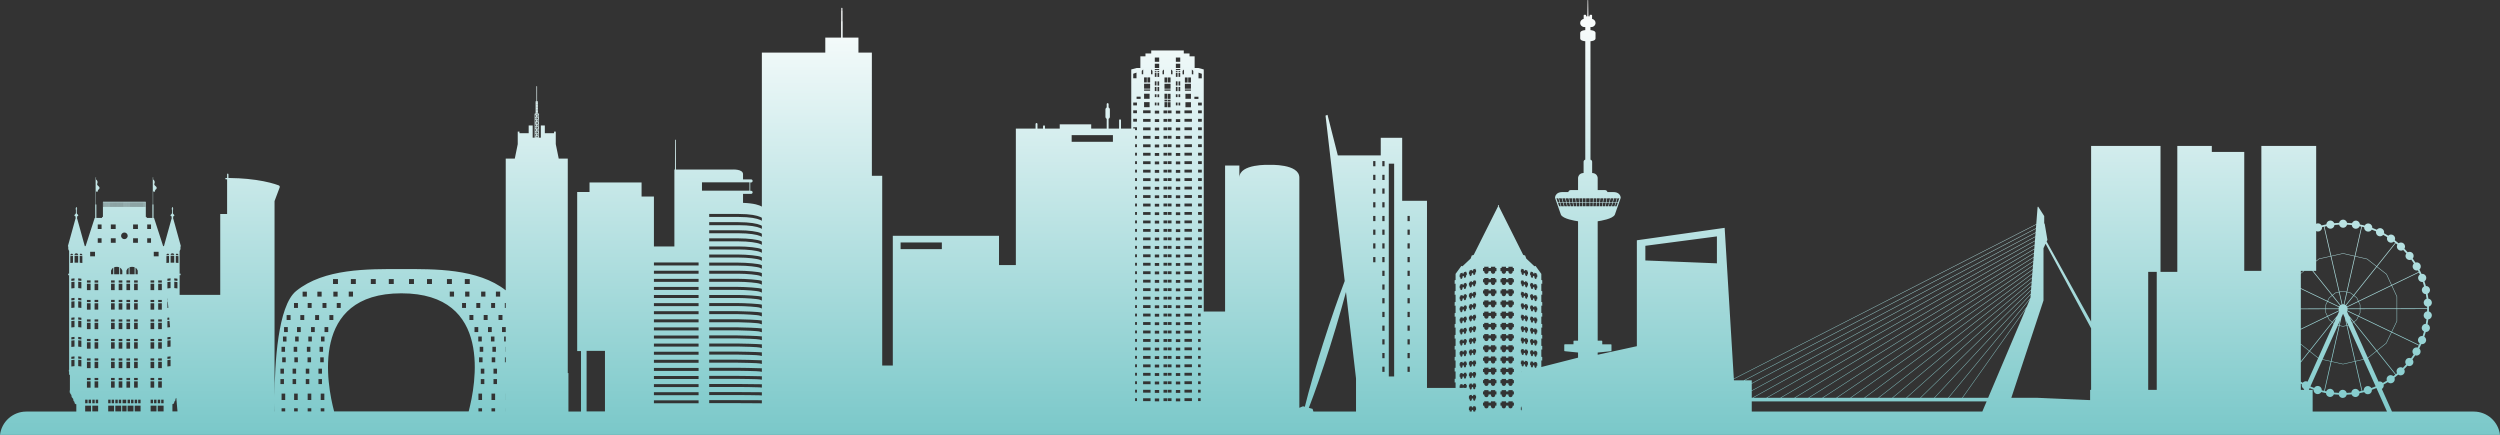<?xml version="1.0" encoding="UTF-8"?>
<svg xmlns="http://www.w3.org/2000/svg" xmlns:xlink="http://www.w3.org/1999/xlink" id="Layer_2" width="3238.5" height="563.377" viewBox="0 0 3238.5 563.377">
  <rect x="0" y="0" width="3238.5" height="563.377" fill="#333333" stroke="none"/>
  <defs>
    <style>.cls-1{fill:url(#linear-gradient);stroke-width:0px;}</style>
    <linearGradient id="linear-gradient" x1="1619.25" y1="0" x2="1619.25" y2="563.377" gradientUnits="userSpaceOnUse">
      <stop offset="0" stop-color="#fff"></stop>
      <stop offset="1" stop-color="#7ac8c9"></stop>
    </linearGradient>
  </defs>
  <g id="_ëîé_1">
    <path class="cls-1" d="m3204.42,533.137h-105.849l-13.139-29.245c1.006-.635,1.771-1.582,2.175-2.721.341-.989.386-2.02.143-3.01,1.852-1.001,3.673-2.047,5.464-3.153.979.954,2.291,1.502,3.68,1.502,1.065,0,2.095-.319,2.978-.918,1.165-.798,1.958-2.005,2.22-3.394.197-1.028.084-2.065-.311-3.01,1.681-1.26,3.315-2.569,4.917-3.919.898.638,1.98,1.001,3.096,1.001,1.342,0,2.613-.5,3.595-1.418,1.04-.96,1.64-2.265,1.697-3.677.037-1.049-.232-2.068-.767-2.947,1.472-1.49,2.902-3.025,4.284-4.592.743.381,1.563.587,2.421.587,1.624,0,3.13-.724,4.138-1.994.885-1.103,1.283-2.485,1.124-3.892-.114-1.043-.526-2.005-1.186-2.795,1.237-1.693,2.436-3.418,3.573-5.188.535.184,1.095.283,1.661.283,1.891,0,3.643-1.016,4.586-2.643.712-1.228.897-2.649.536-4.02-.268-1.001-.819-1.883-1.57-2.568.971-1.854,1.897-3.749,2.765-5.665.285.045.577.078.864.078,2.195,0,4.129-1.32,4.931-3.361.52-1.314.496-2.756-.073-4.053-.409-.942-1.07-1.725-1.913-2.289.684-1.988,1.314-3.996,1.886-6.034.024,0,.049.012.073.012,2.481,0,4.605-1.696,5.155-4.118.319-1.374.081-2.792-.672-3.996-.545-.867-1.32-1.546-2.229-1.966.374-2.071.693-4.154.955-6.258,2.424-.331,4.375-2.342,4.559-4.837.115-1.412-.341-2.78-1.263-3.853-.67-.787-1.542-1.338-2.511-1.624.038-1.147.061-2.295.061-3.451,0-.953-.017-1.916-.037-2.863,2.347-.685,3.986-2.941,3.8-5.474-.189-2.5-2.125-4.497-4.545-4.848-.25-2.104-.554-4.187-.918-6.255,2.211-1.031,3.49-3.501,2.932-5.975-.553-2.429-2.671-4.118-5.164-4.118h-.048c-.563-2.035-1.173-4.053-1.849-6.046,2.038-1.347,2.937-3.978,2.016-6.341-.806-2.045-2.74-3.361-4.933-3.361-.292,0-.572.021-.85.066-.861-1.925-1.764-3.82-2.728-5.689,1.83-1.633,2.33-4.377,1.062-6.586-.948-1.642-2.709-2.655-4.598-2.655-.554,0-1.099.104-1.632.271-1.129-1.767-2.318-3.498-3.543-5.206,1.578-1.886,1.672-4.699.079-6.699-1.004-1.266-2.52-2-4.144-2-.845,0-1.657.2-2.39.575-1.38-1.576-2.803-3.117-4.264-4.616,1.286-2.107.969-4.899-.906-6.642-.983-.918-2.262-1.415-3.604-1.415-1.109,0-2.187.343-3.074.98-1.593-1.353-3.224-2.673-4.899-3.939.958-2.268.218-4.98-1.889-6.425-.887-.608-1.919-.924-2.985-.924-1.378,0-2.687.539-3.667,1.478-1.782-1.108-3.595-2.172-5.447-3.186.6-2.378-.538-4.935-2.831-6.046-.724-.343-1.502-.524-2.298-.524-1.639,0-3.174.787-4.166,2.05-1.936-.831-3.892-1.618-5.884-2.339.219-2.432-1.276-4.783-3.7-5.534-.517-.149-1.041-.239-1.572-.239-1.946,0-3.68,1.046-4.605,2.694-2.026-.536-4.086-1.014-6.161-1.424-.147-2.444-1.973-4.536-4.485-4.92-.262-.036-.53-.056-.8-.056-2.213,0-4.163,1.406-4.932,3.409-2.129-.227-4.269-.387-6.423-.492-.509-2.396-2.639-4.193-5.179-4.193-2.539,0-4.656,1.794-5.171,4.172-2.117.098-4.223.244-6.306.456-.766-2.014-2.731-3.43-4.939-3.43-.267,0-.532.024-.797.066-2.503.375-4.333,2.458-4.492,4.887-2.078.411-4.134.87-6.17,1.395-.918-1.654-2.658-2.712-4.612-2.712-.527,0-1.055.077-1.561.241-.3.092-.538.275-.809.413v-100.958h-71.007v161.9h-22.153v-154.085h-42.024v-7.816h-44.708v163.2h-21.745v-163.2h-89.908v227.577l-57.595-103.707.925-1.918c.052-.112.06-.234.044-.359l-3.499-20.653c-.049-.267-.258-.457-.506-.457h-.136v-9.487c0-.112-.03-.223-.095-.313l-7.518-11.726c-.122-.196-.351-.286-.56-.215-.204.055-.362.253-.384.484l-1.741,22.119-391.769,200.157-11.868-195.376-113.736,16.117v137.197l-50.748,11.08v-2.85l17.2-1.741c.392-.041.68-.345.68-.724v-7.49c0-.408-.332-.73-.756-.73h-11.204v-3.983c0-.406-.332-.724-.754-.724h-5.167v-154.661c3.518-.492,19.693-3.017,22.245-8.625l7.553-21.624c.014-.071.03-.144.03-.215,0-.171-.017-2.799-2.163-4.881-1.687-1.657-4.196-2.495-7.458-2.495h-7.566c-.286-1.162-1.222-2.623-3.474-2.623h-9.166v-15.699c0-.057-.302-6.16-7.174-6.391v-14.518c-.017-1.001-.618-2.408-2.16-2.756V53.418c1.905-.142,6.557-.794,6.557-3.708v-6.987c0-2.911-4.652-3.564-6.557-3.711v-4.04c.335.057.667.087,1.012.087,3.066,0,5.558-2.394,5.558-5.333,0-2.598-1.934-4.769-4.5-5.262v-4.552c0-.405-.332-.724-.754-.724h-1.662c-.424,0-.756.318-.756.724v1.216h-1.554l-.348-20.778c-.016-.191-.169-.351-.362-.351-.196,0-.362.16-.362.351l-.351,20.778h-1.554v-1.216c0-.405-.345-.724-.753-.724h-1.676c-.408,0-.756.318-.756.724v4.568c-1.268.229-2.402.898-3.202,1.823-.816.928-1.298,2.114-1.298,3.423,0,2.938,2.508,5.333,5.572,5.333.348,0,.678-.03,1.012-.087v4.04c-1.899.147-6.571.8-6.571,3.711v6.987c0,2.914,4.671,3.567,6.571,3.708v153.388c-1.54.348-2.163,1.768-2.174,2.767v14.507c-6.796.231-7.161,6.173-7.175,6.375v15.715h-9.153c-2.25,0-3.202,1.461-3.488,2.623h-7.553c-3.262,0-5.784.838-7.474,2.495-2.144,2.068-2.16,4.677-2.16,4.881,0,.071.017.144.046.215l7.566,21.681c2.536,5.55,18.677,8.075,22.215,8.568v154.661h-5.164c-.424,0-.756.318-.756.724v3.983h-11.193c-.422,0-.751.321-.751.73v7.49c0,.378.286.683.677.724l17.187,1.728v6.647l-47.576,12.134v-8.514l1.178.141v-4.701l-1.178-.139v-9.514l1.178.169v-4.704l-1.178-.166v-9.512l1.178.193v-4.704l-1.178-.196v-9.514l1.178.226v-4.699l-1.178-.226v-9.517l1.178.251v-4.696l-1.178-.25v-9.514l1.178.275v-4.701l-1.178-.28v-9.514l1.178.305v-4.699l-1.178-.305v-9.517l1.178.332v-4.696l-1.178-.332v-7.947l-7.505-10.336-1.417.495-10.635-10.023-1.374-3.92-2.525-.751-31.673-63.186c.205-.136.339-.37.339-.631,0-.413-.339-.748-.748-.748s-.746.335-.746.748c0,.262.132.495.336.631l-31.672,63.186-2.525.751-1.378,3.92-10.632,10.023-1.418-.495-7.504,10.336v7.947l-1.176.332v4.696l1.176-.332v9.517l-1.176.305v4.699l1.176-.305v9.514l-1.176.28v4.701l1.176-.275v9.514l-1.176.25v4.696l1.176-.251v9.517l-1.176.226v4.699l1.176-.226v9.514l-1.176.196v4.704l1.176-.193v9.512l-1.176.166v4.704l1.176-.169v9.514l-1.176.139v4.701l1.176-.141v9.517l-1.176.114v4.696l1.176-.109v9.517l-1.176.084v4.699l1.176-.084v7.195h-37.029v-242.458h-32.145v-81.634h-27.754v22.854h-55.617l-13.364-52.603-2.555,1.07,24.844,214.253c-4.444,11.604-8.606,23.285-12.719,34.992-5.3,15.259-10.382,30.597-15.292,45.991-4.904,15.391-9.63,30.838-14.077,46.376-3.367,11.782-6.615,23.601-9.567,35.52l-2.349-.631-4.748,1.991V230.147c0-18.349-38.864-16.579-38.864-16.579,0,0-38.862-1.77-38.862,16.579v-15.749h-18.492v189.151h-27.628V89.955l-6.889-1.828h-4.919v-15.184h-6.609v-3.654h-7.449v-3.937h-42.179v3.937h-7.449v3.654h-6.611v15.184h-4.917l-6.891,1.828v76.677h-13.291v-10.834c0-.661-.536-1.232-1.232-1.232-.661,0-1.232.571-1.232,1.232v10.834h-13.593v-12.73c.988-.473,1.651-1.453,1.651-2.593v-9.465c0-1.167-.664-2.125-1.651-2.601v-4.448c0-.661-.538-1.23-1.235-1.23-.661,0-1.23.569-1.23,1.23v4.448c-.972.476-1.635,1.434-1.635,2.601v9.465c0,1.14.664,2.12,1.635,2.593v12.73h-20.068v-5.564h-40.775v5.564h-19.159v-3.014c0-.694-.539-1.241-1.235-1.241-.694,0-1.23.547-1.23,1.241v3.014h-7.221v-6.037c0-.664-.55-1.235-1.233-1.235-.664,0-1.232.571-1.232,1.235v6.037h-25.536v176.694h-21.815v-37.886h-137.575v168.027h-13.73v-245.697h-13.386V68.126h-17.388v-19.434h-20.454v-20.792c0-.19-.065-.359-.16-.517v-13.214c0-.169-.052-.327-.147-.454v-2.928c0-.403-.316-.721-.716-.721-.403,0-.718.318-.718.721v2.928c-.093.128-.158.286-.158.454v13.214c-.084.158-.147.327-.147.517v20.792h-20.454v19.434h-82.163v199.501c-3.264-1.965-10.117-4.322-24.398-4.839v-11.623h10.443c1.099,0,2.002-.903,2.002-2.005,0-1.113-.903-2.002-2.002-2.002h-1.072v-10.774h1.072c1.099,0,2.002-.903,2.002-2.005,0-1.11-.903-2.002-2.002-2.002h-10.443v-6.762c0-6.896-13.948-6.014-13.948-6.014h-72.978l-.121-38.208c-.008-.269-.228-.491-.499-.499-.282,0-.502.23-.502.499l-.129,38.208h-.753v99.664h-26.497v-64.663h-16v-18.217h-67.416v12.316h-15.998v206.029h4.955v78.407h-16.288v-49.872h-.843V205.421h-11.733l-.487-2.394-3.319-16.283v-16.289h-2.224v2.09h-11.951v-9.99h-5.178v15.799h-2.537v-30.869c0-.008-.008-.008-.008-.022,0-.074-.027-.15-.066-.218-.009-.008-.027-.016-.035-.033-.019-.016-.033-.051-.06-.065-.042-.027-.086-.046-.125-.063-.012,0-.012-.003-.012-.003h-.014l-.951-.267v-15.323c0-.239-.185-.427-.422-.427h-.633v-19.108c0-.226-.185-.421-.422-.421-.241,0-.423.196-.423.421v19.108h-.635c-.238,0-.425.188-.425.427v15.323l-.948.267h-.005s-.009.003-.021.003c-.04.016-.084.035-.122.063-.03.014-.045.049-.063.065-.008.017-.023.025-.035.033-.038.068-.065.144-.065.218,0,0-.012.013-.012.022v30.869h-2.533v-15.799h-5.175v9.99h-11.951v-2.09h-2.224v16.289l-3.318,16.283-.491,2.394h-11.73v170.683c-36.269-28.512-92.209-27.584-135.194-27.584-43.438,0-100.107-.967-136.341,28.465-23.861,19.388-27.72,94.694-27.956,136.644v-253.145l6.47-17.249s1.247-2.285-1.415-3.235c-.639-.223-2.321-.854-5.055-1.695-3.308-1.012-8.168-2.332-14.59-3.594-5.646-1.105-12.502-2.166-20.574-2.941-6.799-.647-14.474-1.094-23.014-1.189h-.906c-.218-.011-.445-.011-.662-.011v-4.117s.209-1.613-.858-1.613c-1.06,0-.857,1.613-.857,1.613v4.117l-.826.011s-1.552-.128-1.618.868v.054c.057.996,1.618.8,1.618.8h.826v44.9h-8.897v104.728h-52.607v-25.433h1.249v-1.994h-1.249v-29.266l1.105-2.473v-3.183l.483-.778-9.7-35.053-.248-.329v-3.069s1.544-.408,1.544-1.363c0-.985-1.979-1.663-1.979-2.99v-4.753c.362-.114.608-.337.608-.585s-.246-.468-.608-.577v-.941s.033-.985-.55-.985c-.598,0-.556.985-.556.985v.941c-.366.109-.613.329-.613.577s.247.471.613.577v4.761c0,1.328-1.978,2.005-1.978,2.99,0,.955,1.54,1.363,1.54,1.363v3.069l-.249.329-9.7,35.053v.005h-1.069l-11.789-36.504h-.666v-17.431h-.51v-17.736c.336.871.816,1.569,1.336,1.569.65,0,.883-.985.947-1.303.339-1.448.871-1.793,1.345-2.103.449-.305.873-.582.955-1.622.097-1.374-.469-1.817-1.188-2.375-.42-.321-.898-.686-1.377-1.322-.758-1.028-.577-1.6-.297-2.375.158-.487.343-1.04.343-1.779,0-1.812-1.662-3.145-2.065-3.436v-1.659c.131-.082.223-.215.223-.37,0-.253-.199-.446-.446-.446-.246,0-.442.193-.442.446,0,.155.087.288.221.37v34.142h-.517v17.431h-7.396v-1.26h-1.107v-19.276c0-.25-.196-.449-.438-.449h-54.678c-.247,0-.444.199-.444.449v19.276h-1.107v1.26h-7.396v-17.431h-.517v-17.736c.335.871.816,1.569,1.341,1.569.647,0,.877-.985.947-1.303.339-1.448.867-1.793,1.341-2.103.452-.305.877-.582.956-1.622.099-1.374-.475-1.817-1.186-2.375-.422-.321-.901-.686-1.378-1.322-.759-1.028-.574-1.6-.304-2.375.163-.487.348-1.04.348-1.779,0-1.804-1.657-3.145-2.065-3.436v-1.659c.134-.082.223-.215.223-.37,0-.253-.198-.446-.445-.446-.248,0-.446.193-.446.446,0,.155.092.288.223.37v34.142h-.51v17.431h-.667l-11.785,36.504h-1.071v-.005l-9.701-35.053-.252-.329v-3.069s1.54-.408,1.54-1.363c0-.985-1.974-1.663-1.974-2.99v-4.761c.365-.106.611-.329.611-.577s-.246-.468-.611-.577v-.941s.038-.985-.56-.985c-.582,0-.547.985-.547.985v.941c-.363.109-.611.329-.611.577s.248.471.611.585v4.753c0,1.328-1.98,2.005-1.98,2.99,0,.955,1.547,1.363,1.547,1.363v3.069l-.253.329-9.701,35.053.483.778v3.183l1.105,2.473v29.266h-1.246v1.994h1.246v122.663h-.326v2.073h.326v3.208c0,1.145,1.039,1.518,1.039,1.518v19.769h-.257v2.952h.566c0,2.658,1.771,1.6,1.771,4.329,0,2.707,2.34,2.321,2.34,4.873,0,2.547,1.583,1.556,1.583,3.567s2.303,2.304,2.303,2.304v9.385H34.08c-17.58,0-32.07,13.2-34.08,30.24h3238.5c-2.01-17.04-16.5-30.24-34.08-30.24Zm-112.315,0h-96.301v-28.14h-4.886l1.001-2.228c1.685.709,3.386,1.383,5.103,2.008-.213,2.432,1.286,4.777,3.707,5.522.514.161,1.038.244,1.575.244,1.94,0,3.674-1.049,4.598-2.688,2.032.53,4.086,1.001,6.161,1.415.155,2.441,1.98,4.533,4.492,4.911.265.042.531.057.796.057,2.211,0,4.161-1.404,4.936-3.406,2.083.22,4.185.381,6.303.483.508,2.39,2.633,4.193,5.17,4.193h.009c2.537,0,4.654-1.794,5.17-4.172,2.117-.095,4.223-.238,6.305-.453.766,2.02,2.728,3.433,4.947,3.433.258,0,.524-.015.79-.057,1.396-.214,2.628-.947,3.473-2.086.614-.834.955-1.8,1.019-2.807,2.079-.399,4.136-.864,6.168-1.38.919,1.651,2.66,2.706,4.619,2.706.527,0,1.05-.078,1.556-.236,1.353-.414,2.466-1.332,3.129-2.584.481-.915.676-1.919.584-2.926,1.989-.712,3.945-1.472,5.878-2.285l13.699,30.476Zm-550.312-17.863h-17.432l105.259-127.783-4.138,9.775-83.689,118.008Zm82.715-115.728l-49.054,115.728h-33.007l82.062-115.728Zm-100.843,115.728h-17.39l124.26-133.723-.345,4.41-106.524,129.313Zm-18.128,0h-17.35l142.769-139.055-.351,4.47-125.068,134.585Zm-18.125,0h-17.309l161.28-144.382-.364,4.505-143.607,139.877Zm-18.117,0h-17.285l179.784-149.721-.348,4.546-162.151,145.174Zm-18.128,0h-17.247l198.304-155.045-.365,4.579-180.693,150.466Zm-18.125,0h-17.203l216.799-160.369-.362,4.587-199.234,155.782Zm-18.12,0h-17.181l235.324-165.696-.367,4.601-217.776,161.096Zm-18.125,0h-17.146l253.839-171.021-.373,4.609-236.32,166.412Zm-18.117,0h-17.11l272.334-176.345-.362,4.622-254.862,171.723Zm-18.117,0h-17.089l290.857-181.67-.364,4.631-273.404,177.039Zm-18.117,0h-17.059l309.355-186.994-.359,4.644-291.937,182.35Zm-18.128,0h-17.029l327.88-192.319-.362,4.644-310.489,187.674Zm-18.117,0h-17.007l346.4-197.643-.373,4.652-329.02,192.99Zm-18.106,0h-16.996l364.912-202.97-.365,4.655-347.551,198.315Zm-18.117,0h-.758v-8.804l367.214-199.49-.373,4.669-366.084,203.626Zm-.758-9.431v-8.8l367.631-195.388-.364,4.666-367.266,199.522Zm0-9.423v-3.759h-8.976l377.031-196.331-.373,4.677-367.683,195.413Zm0,23.511h304.268l-5.605,13.205h-298.664v-13.205Zm770.468-98.518l-4.612,1.058-4.279-.966,2.399-10.57,2-4.443,2.181,4.86,2.311,10.06Zm-.453-5.93l2.459,5.471-1.143.265-1.316-5.737Zm-9.297,5.826l-1.277-.289,2.703-6.004-1.426,6.293Zm-2.205-12.602l-6.565,8.254-3.68-2.932-1.949-4.02,14.572-7.05c.035.069.076.131.118.191l-2.496,5.558Zm-1.472,3.269l-2.99,6.66-1.411-1.123,4.401-5.536Zm-11.109-2.768l-2.034-4.199v-4.533l16.208-.029c.049.602.181,1.18.399,1.716l-14.573,7.044Zm-34.659-8.674l32.033-.057v4.595c0,.044.012.086.031.128l2.062,4.264-34.127,16.507v-25.438Zm48.833-.972l-16.208.033.004-4.619,1.992-4.13,14.607,7c-.218.536-.347,1.115-.396,1.716Zm-16.761-4.783c-.027.045-.034.081-.034.134l-.005,4.681-32.033.053v-25.397l34.089,16.342-2.017,4.187Zm-32.072,51.465l10.654,8.485-10.654,13.402v-21.886Zm0-.757v-18.534l34.519-16.694,1.973,4.085c.019.036.049.069.084.104l3.729,2.98-29.29,36.844-11.014-8.786Zm41.003-27.512l1.52,1.216-19.913,44.317-10.892-8.69,29.285-36.844Zm6.919,3.597l1.389.319-10.41,45.911-10.668-2.411,19.69-43.82Zm2.25.51l4.348.981c.024.009.042.009.064.009.027,0,.046,0,.063-.009l4.681-1.073,10.54,45.879-15.203,3.492-14.899-3.364,10.407-45.915Zm10.013-.292l1.259-.292,19.676,43.787-10.392,2.384-10.543-45.879Zm3.3-10.132l4.516,5.638-1.458,1.171-3.058-6.809Zm-1.457-3.242l-2.336-5.209c.054-.084.102-.176.159-.266l14.292,6.866-2.019,4.184-3.433,2.757-6.663-8.332Zm-1.798-6.27c.21-.536.343-1.112.395-1.716l15.841-.018v4.598l-1.935,4.002-14.301-6.866Zm.387-2.599c-.045-.605-.177-1.18-.39-1.719l14.326-6.917,1.913,4.112v4.5l-15.849.024Zm-.778-2.515c-.295-.506-.667-.971-1.097-1.365l9.948-12.504,3.555,2.786,1.931,4.16-14.338,6.922Zm-1.786-1.925c-.486-.334-1.021-.59-1.593-.769l3.521-15.576,4.389,1.016,3.622,2.84-9.939,12.489Zm-2.454-.954c-.289-.048-.578-.075-.873-.075-.301,0-.596.027-.888.077l-3.604-15.65,4.367-.986,4.519,1.049-3.521,15.585Zm-2.627.194c-.572.179-1.104.441-1.581.772l-10.078-12.599,3.524-2.798,4.535-1.022,3.6,15.647Zm-2.268,1.329c-.429.405-.802.861-1.097,1.377l-14.596-7.003,1.983-4.097,3.618-2.876,10.092,12.599Zm-14.129-10.147c-.034.027-.064.063-.084.104l-2.014,4.163-34.477-16.528v-18.803l4.464-3.551h10.405l25.382,31.698-3.676,2.917Zm-36.575-31.827v-2.789h3.512l-3.512,2.789Zm0,151.294v-7.865c.453.255.892.537,1.348.786-.593,2.384.547,4.938,2.841,6.049.066.024.133.051.201.077l-.428.953h-3.962Zm6.489-11.102c-1.587,0-3.074.733-4.064,1.925-.823-.449-1.615-.943-2.425-1.413v-24.85l11.341-14.27,11.021,8.779-13.632,30.338c-.717-.34-1.465-.51-2.241-.51Zm21.491-27.957l10.795,2.438-8.609,37.97c-1.032-.23-2.061-.489-3.081-.751.066-.968-.136-1.94-.599-2.825-.66-1.249-1.764-2.16-3.118-2.578-.51-.161-1.033-.241-1.563-.241-1.904,0-3.612.998-4.549,2.58-1.642-.596-3.256-1.234-4.86-1.913l15.585-34.68Zm11.656,2.634l14.974,3.376c.012.006.036.006.062.006.014,0,.04,0,.063-.006l15.265-3.51,8.713,37.949c-1.031.229-2.071.447-3.107.656-.805-1.955-2.725-3.317-4.897-3.317-.262,0-.527.026-.79.063-1.401.208-2.634.954-3.472,2.089-.588.793-.927,1.714-1.013,2.667-1.989.203-3.999.34-6.013.432-.565-2.318-2.656-4.056-5.152-4.056-2.478,0-4.564,1.728-5.13,4.038-2.022-.101-4.029-.253-6.013-.459-.204-2.381-2.018-4.413-4.484-4.786-.262-.039-.527-.063-.792-.063-2.168,0-4.087,1.359-4.887,3.29-.645-.122-1.286-.268-1.933-.405l8.606-37.964Zm31.223-.328l10.511-2.405,15.558,34.627c.007.012.007.033.007.033-1.84.793-3.717,1.517-5.607,2.196-.937-1.588-2.643-2.595-4.553-2.595-.53,0-1.053.083-1.567.235-1.345.423-2.454,1.332-3.114,2.584-.467.87-.668,1.839-.604,2.795-.636.164-1.276.319-1.916.471l-8.715-37.94Zm-4.066-49.225l1.569-1.258,29.404,36.76-11.043,8.838-19.93-44.341Zm2.262-1.809l3.488-2.798c.039-.03.07-.066.085-.107l2.046-4.244,42.446,20.374-6.749,14-11.914,9.536-29.401-36.76Zm6.008-7.947l1.959-4.061c.022-.042.03-.084.03-.128v-4.661l47.083-.056v15.537l-6.63,13.746-42.441-20.377Zm1.989-9.738v-4.565c0-.041-.007-.083-.022-.122l-1.948-4.187,42.512-20.52,6.541,14.086v15.251l-47.083.057Zm-2.344-9.673l-1.954-4.216c-.019-.042-.051-.077-.092-.104l-3.607-2.831,29.398-36.936,12.297,9.637,6.468,13.922-42.51,20.529Zm-6.349-7.694l-3.68-2.884c-.037-.03-.079-.045-.116-.054l-4.455-1.031,10.384-45.908,15.233,3.516,12.031,9.422-29.397,36.939Zm-9.112-4.163l-4.583-1.061c-.042-.015-.088-.015-.125,0l-4.436.996-10.57-45.879,15.191-3.415,14.907,3.445-10.385,45.915Zm-10.013.128l-4.59,1.031c-.046.015-.084.027-.121.06l-3.589,2.849-24.929-31.147h3.863v-12.237l3.856-3.064,14.949-3.365,10.562,45.873Zm70.689,109.142c-.956-.858-2.208-1.35-3.528-1.35-1.062,0-2.095.322-2.971.924-1.172.798-1.965,1.996-2.223,3.385-.183.962-.095,1.919.231,2.813-1.713,1.052-3.464,2.065-5.239,3.025-.994-1.201-2.485-1.937-4.079-1.937-.501,0-.989.074-1.472.218l-13.671-30.419,11.163-8.943,24.27,30.362c-.819.647-1.646,1.287-2.481,1.922Zm31.407-36.999c-.48-.137-.971-.22-1.484-.22-1.882,0-3.642,1.016-4.579,2.649-1.238,2.14-.8,4.789.894,6.44-1.091,1.693-2.241,3.355-3.425,4.979-.682-.313-1.427-.477-2.196-.477-1.624,0-3.134.721-4.139,1.991-1.545,1.922-1.508,4.598-.092,6.484-1.331,1.517-2.712,2.989-4.127,4.431-.846-.554-1.855-.858-2.878-.858-1.337,0-2.619.501-3.597,1.409-1.04.96-1.636,2.268-1.694,3.683-.037.959.192,1.892.639,2.724-.517.432-1.032.861-1.555,1.282l-24.274-30.348,11.975-9.583c.03-.027.057-.066.074-.101l6.779-14.059,35.065,16.831c-.448.924-.913,1.839-1.384,2.744Zm12.239-46.969c-2.371.394-4.238,2.36-4.427,4.819-.106,1.409.341,2.774,1.259,3.85.645.748,1.469,1.284,2.378,1.582-.246,2.003-.547,3.984-.906,5.954-2.463.024-4.558,1.708-5.108,4.106-.319,1.389-.079,2.807.672,3.999.525.84,1.26,1.493,2.125,1.919-.55,1.943-1.146,3.862-1.803,5.757-.238-.03-.481-.054-.731-.054-2.189,0-4.123,1.311-4.921,3.355-.52,1.314-.496,2.756.07,4.05.39.903,1.012,1.657,1.801,2.205-.289.629-.584,1.258-.88,1.883l-35.06-16.822,6.659-13.815c.019-.033.031-.081.031-.126v-15.605l38.891-.048c0,1.001-.02,1.997-.049,2.989Zm-9.368-47.631c-.792.557-1.415,1.314-1.816,2.214-.571,1.296-.593,2.735-.076,4.05.8,2.047,2.736,3.367,4.928,3.367.238,0,.479-.024.709-.054.642,1.895,1.226,3.82,1.761,5.766-.873.426-1.609,1.082-2.139,1.922-.752,1.201-.991,2.613-.679,3.993.547,2.402,2.63,4.088,5.085,4.118.349,1.967.636,3.963.876,5.966-.922.289-1.754.828-2.399,1.582-.918,1.067-1.374,2.438-1.268,3.844.183,2.452,2.048,4.428,4.406,4.827.019.715.022,1.442.03,2.16l-38.891.045v-15.32c0-.045-.003-.087-.031-.122l-6.575-14.157,34.868-16.837c.417.873.815,1.752,1.212,2.634Zm-29.122-38.808c-.457.832-.685,1.77-.656,2.736.057,1.415.652,2.727,1.691,3.689.984.912,2.266,1.415,3.606,1.415,1.016,0,2.007-.301,2.849-.843,1.406,1.445,2.785,2.92,4.112,4.446-.572.748-.944,1.645-1.052,2.611-.162,1.406.24,2.783,1.117,3.892,1.004,1.266,2.523,1.999,4.147,1.999.763,0,1.499-.158,2.172-.468,1.18,1.627,2.311,3.296,3.405,4.992-.699.661-1.199,1.493-1.45,2.443-.368,1.356-.184,2.789.525,4.014.945,1.639,2.697,2.655,4.594,2.655.49,0,.98-.081,1.457-.218.341.673.671,1.344,1.001,2.014l-34.847,16.827-6.489-13.973c-.018-.048-.048-.086-.094-.113l-12.349-9.679,24.076-30.252c.739.599,1.468,1.201,2.184,1.811Zm-43.042-22.445c-.069.966.125,1.943.592,2.819.66,1.251,1.764,2.175,3.12,2.592.506.158,1.039.232,1.569.232,1.898,0,3.606-.998,4.538-2.575,1.897.689,3.759,1.439,5.599,2.229-.2.944-.155,1.922.167,2.857.475,1.332,1.43,2.411,2.706,3.018.724.355,1.494.531,2.299.531,1.578,0,3.065-.727,4.063-1.913,1.769.968,3.506,1.988,5.221,3.046-.334.9-.425,1.869-.243,2.828.259,1.389,1.047,2.596,2.215,3.388.885.611,1.919.93,2.983.93,1.304,0,2.549-.486,3.504-1.323.611.465,1.225.939,1.834,1.421l-24.081,30.267-12.085-9.47c-.033-.03-.079-.042-.117-.059l-15.3-3.531,8.593-37.982c.945.221,1.883.453,2.824.694Zm-48.635-1.448c.797,1.955,2.721,3.308,4.895,3.308.262,0,.532-.015.793-.062,1.401-.209,2.63-.951,3.472-2.095.581-.787.922-1.704,1.006-2.664,1.995-.196,4.002-.34,6.024-.432.559,2.324,2.649,4.05,5.134,4.05,2.488,0,4.573-1.719,5.136-4.032,2.065.098,4.102.256,6.136.468.079.965.417,1.892,1.008,2.688.836,1.141,2.064,1.886,3.466,2.1.265.03.533.057.799.057,2.167,0,4.082-1.35,4.884-3.293.739.149,1.468.31,2.196.471l-8.589,37.97-14.964-3.451c-.049-.015-.091-.015-.137,0l-15.254,3.43-8.743-37.934c.912-.209,1.827-.393,2.74-.578Zm-11.168,6.943c.535,0,1.055-.077,1.558-.233,1.354-.417,2.463-1.338,3.127-2.586.462-.879.66-1.836.599-2.801.759-.191,1.521-.381,2.289-.557l8.73,37.943-15.005,3.376c-.043.006-.084.03-.119.054l-3.544,2.817v-38.599c.719.361,1.515.587,2.366.587Zm-219.959,52.306h11.071v152.783h-11.071v-152.783Zm-135.651,37.106c.022-.057.03-.122.03-.191v-67.677l2.718-5.708,58.952,109.615v79.638h-1.299v13.313l-69.578-3.035h-32.45l41.627-125.955Zm-9.416-98.313l-.373,4.677-378.277,196.979h-12.937l-.094-1.55,391.681-200.106Zm-506.302,27.414l92.686-12.184v34.885l-92.686-3.719v-18.982Zm-161.304,209.208l.826.016v-1.36l.262.003v6.63c-.252-.649-.262-1.368-.262-1.368v-.544l-.826-.011v-3.366Zm105.882-260.39l.678-4.418h3.414l-.83,4.418h-3.262Zm4.032,0l.83-4.418h3.412l-1.012,4.418h-3.23Zm4.019,0l.993-4.418h3.417l-1.181,4.418h-3.229Zm7.245,0h-3.232l1.165-4.418h3.412l-1.344,4.418Zm2.78,0h-1.994l1.344-4.418h2.191l-1.54,4.418Zm3.608-10.344l-1.826,5.199h-2.22l1.583-5.199h2.462Zm-3.246,0l-1.586,5.199h-3.428l1.388-5.199h3.627Zm-4.413,0l-1.371,5.199h-3.442l1.192-5.199h3.621Zm-8.032,0h3.64l-1.195,5.199h-3.444l.999-5.199Zm-.77,0l-.999,5.199h-3.444l.803-5.199h3.64Zm-8.05,0h3.64l-.786,5.199h-3.442l.588-5.199Zm2.734,5.926l-.664,4.418h-3.249l.501-4.418h3.412Zm-7.158-5.926h3.654l-.59,5.199h-3.455l.392-5.199Zm-.438,5.926h3.412l-.498,4.418h-3.246l.166-2.245.166-2.174Zm-3.959-5.926h3.64l-.392,5.199h-3.442l.193-5.199Zm-.226,5.926h3.431l-.348,4.418h-3.246l.163-4.418Zm-4.184-5.926h3.657l-.21,5.199h-3.447v-5.199Zm0,5.926h3.428l-.163,4.418h-3.265v-4.418Zm-5.224-5.926h4.47v5.199h-4.47v-5.199Zm0,5.926h4.47v4.418h-4.47v-4.418Zm-.754-5.926v5.199h-3.461l-.193-5.199h3.654Zm0,5.926v4.418h-3.262l-.169-4.418h3.431Zm-4.018,4.418h-3.262l-.332-4.418h3.431l.163,4.418Zm-.392-10.344l.196,5.199h-3.458l-.395-5.199h3.657Zm-8.818,0l.585,5.199h-3.442l-.8-5.199h3.657Zm-4.413,0l.787,5.199h-3.445l-.979-5.199h3.637Zm-4.41,0l.985,5.199h-3.444l-1.175-5.199h3.635Zm-4.407,0l1.175,5.199h-3.425l-1.393-5.199h3.643Zm-4.41,0l1.374,5.199h-3.428l-1.573-5.199h3.627Zm-6.872,0h2.446l1.586,5.199h-2.22l-1.812-5.199Zm3.611,10.344l-1.54-4.418h2.19l1.341,4.418h-1.991Zm2.78,0l-1.347-4.418h3.398l1.178,4.418h-3.229Zm4,0l-1.165-4.418h3.401l1.009,4.418h-3.246Zm4.018,0l-1.012-4.418h3.412l.846,4.418h-3.246Zm4.016,0l-.846-4.418h3.417l.675,4.418h-3.246Zm4.002,0l-.664-4.418h3.428l.498,4.418h-3.262Zm2.84-10.344h3.657l.392,5.199h-3.461l-.588-5.199Zm1.178,10.344l-.498-4.418h3.425l.155,2.027.18,2.392h-3.262Zm-71.725,214.773v-.273l.8.069-.8.204Zm11.203-129.128l.827.256v-1.352l2.988.917v1.357l1.657.509v-1.355l2.982.912v1.363l.826.248v3.368l-.826-.259v.547s0,2.364-1.492,1.902c-1.489-.46-1.489-2.819-1.489-2.819v-.544l-1.657-.512v.544s0,2.359-1.493,1.905c-1.495-.455-1.495-2.819-1.495-2.819v-.553l-.827-.253v-3.363Zm0,14.575l.827.237v-1.355l2.988.843v1.358l1.657.465v-1.349l2.982.841v1.352l.826.234v3.363l-.826-.234v.549s0,2.356-1.492,1.937c-1.489-.421-1.489-2.786-1.489-2.786v-.544l-1.657-.476v.555s0,2.359-1.493,1.937c-1.495-.424-1.495-2.781-1.495-2.781v-.547l-.827-.234v-3.365Zm0,14.578l.827.207v-1.349l2.988.767v1.355l1.657.43v-1.349l2.982.765v1.355l.826.215v3.363l-.826-.212v.541s0,2.362-1.492,1.972c-1.489-.381-1.489-2.745-1.489-2.745v-.544l-1.657-.425v.547s0,2.362-1.493,1.978c-1.495-.386-1.495-2.748-1.495-2.748v-.549l-.827-.215v-3.357Zm0,14.569l.827.193v-1.358l2.988.702v1.349l1.657.389v-1.355l2.982.697v1.352l.826.196v3.363l-.826-.199v.555s0,2.356-1.492,2.008c-1.489-.346-1.489-2.707-1.489-2.707v-.547l-1.657-.392v.555s0,2.356-1.493,2.011c-1.495-.351-1.495-2.713-1.495-2.713v-.541l-.827-.196v-3.363Zm0,14.572l.827.174v-1.352l2.988.623v1.352l1.657.348v-1.358l2.982.626v1.349l.826.172v3.363l-.826-.169v.544s0,2.367-1.492,2.049c-1.489-.31-1.489-2.666-1.489-2.666v-.547l-1.657-.351v.547s0,2.364-1.493,2.054c-1.495-.313-1.495-2.675-1.495-2.675v-.549l-.827-.172v-3.363Zm0,14.575l.827.155v-1.355l2.988.547v1.355l1.657.308v-1.352l2.982.544v1.355l.826.15v3.36l-.826-.15v.55s0,2.361-1.492,2.087c-1.489-.272-1.489-2.636-1.489-2.636v-.55l-1.657-.304v.549s0,2.356-1.493,2.087c-1.495-.278-1.495-2.639-1.495-2.639v-.544l-.827-.15v-3.365Zm0,14.572l.827.139v-1.355l2.988.468v1.355l1.657.269v-1.357l2.982.473v1.358l.826.131v3.36l-.826-.133v.549s0,2.359-1.492,2.128c-1.489-.239-1.489-2.604-1.489-2.604v-.546l-1.657-.261v.544s0,2.364-1.493,2.133c-1.495-.242-1.495-2.606-1.495-2.606v-.541l-.827-.139v-3.363Zm0,14.575l.827.109v-1.352l2.988.405v1.352l1.657.218v-1.349l2.982.402v1.353l.826.111v3.357l-.826-.106v.544s0,2.364-1.492,2.16c-1.489-.196-1.489-2.558-1.489-2.558v-.549l-1.657-.223v.55s0,2.359-1.493,2.158c-1.495-.201-1.495-2.558-1.495-2.558v-.552l-.827-.109v-3.363Zm0,14.572l.827.092v-1.355l2.988.326v1.355l1.657.18v-1.35l2.982.327v1.358l.826.087v3.36l-.826-.087v.547s0,2.359-1.492,2.193c-1.489-.163-1.489-2.519-1.489-2.519v-.55l-1.657-.182v.547s0,2.364-1.493,2.198c-1.495-.163-1.495-2.525-1.495-2.525v-.544l-.827-.098v-3.36Zm-12.028-120.282l.826.253v-1.352l2.982.917v1.355l1.66.506v-1.347l2.985.911v1.355l.827.253v3.363l-.827-.253v.547s0,2.361-1.495,1.896c-1.49-.455-1.49-2.811-1.49-2.811v-.552l-1.66-.506v.547s0,2.356-1.491,1.899c-1.491-.46-1.491-2.819-1.491-2.819v-.55l-.826-.248v-3.366Zm0,14.871l.826.234v-1.355l2.982.846v1.352l1.66.465v-1.352l2.985.843v1.352l.827.237v3.363l-.827-.239v.552s0,2.359-1.495,1.937c-1.49-.422-1.49-2.786-1.49-2.786v-.547l-1.66-.463v.544s0,2.359-1.491,1.94c-1.491-.425-1.491-2.783-1.491-2.783v-.544l-.826-.236v-3.36Zm0,14.869l.826.212v-1.355l2.982.773v1.357l1.66.425v-1.357l2.985.775v1.352l.827.209v3.363l-.827-.212v.547s0,2.359-1.495,1.975c-1.49-.384-1.49-2.743-1.49-2.743v-.55l-1.66-.424v.544s0,2.367-1.491,1.978c-1.491-.386-1.491-2.748-1.491-2.748v-.547l-.826-.215v-3.36Zm0,14.871l.826.193v-1.358l2.982.697v1.355l1.66.389v-1.355l2.985.694v1.36l.827.188v3.36l-.827-.188v.547s0,2.359-1.495,2.011c-1.49-.348-1.49-2.704-1.49-2.704v-.555l-1.66-.378v.541s0,2.361-1.491,2.013c-1.491-.346-1.491-2.707-1.491-2.707v-.55l-.826-.191v-3.363Zm0,14.866l.826.18v-1.358l2.982.623v1.355l1.66.346v-1.353l2.985.615v1.355l.827.179v3.363l-.827-.177v.549s0,2.362-1.495,2.051c-1.49-.316-1.49-2.675-1.49-2.675v-.544l-1.66-.354v.552s0,2.361-1.491,2.049c-1.491-.316-1.491-2.672-1.491-2.672v-.552l-.826-.169v-3.366Zm0,14.874l.826.152v-1.355l2.982.549v1.358l1.66.299v-1.352l2.985.552v1.349l.827.155v3.36l-.827-.15v.547s0,2.359-1.495,2.087c-1.49-.275-1.49-2.634-1.49-2.634v-.552l-1.66-.302v.544s0,2.362-1.491,2.089c-1.491-.275-1.491-2.639-1.491-2.639v-.544l-.826-.152v-3.363Zm0,14.869l.826.133v-1.355l2.982.479v1.347l1.66.267v-1.349l2.985.468v1.361l.827.125v3.371l-.827-.136v.547s0,2.362-1.495,2.128c-1.49-.242-1.49-2.604-1.49-2.604v-.544l-1.66-.264v.544s0,2.359-1.491,2.125c-1.491-.236-1.491-2.601-1.491-2.601v-.544l-.826-.131v-3.365Zm0,14.874l.826.106v-1.349l2.982.403v1.35l1.66.226v-1.355l2.985.4v1.358l.827.109v3.36l-.827-.109v.549s0,2.359-1.495,2.155c-1.49-.196-1.49-2.558-1.49-2.558v-.55l-1.66-.22v.547s0,2.362-1.491,2.16c-1.491-.204-1.491-2.563-1.491-2.563v-.542l-.826-.117v-3.36Zm0,14.871l.826.087v-1.352l2.982.327v1.352l1.66.185v-1.355l2.985.329v1.352l.827.09v3.363l-.827-.092v.552s0,2.359-1.495,2.196c-1.49-.166-1.49-2.525-1.49-2.525v-.552l-1.66-.177v.542s0,2.361-1.491,2.201c-1.491-.16-1.491-2.522-1.491-2.522v-.549l-.826-.09v-3.36Zm-26.408-120.971h1.554v-1.616h5.603v1.616h3.116v-1.616h5.603v1.616h1.555v4.019h-1.555v.656s0,2.818-2.802,2.818-2.801-2.818-2.801-2.818v-.656h-3.116v.656s0,2.818-2.8,2.818c-2.804,0-2.804-2.818-2.804-2.818v-.656h-1.554v-4.019Zm0,14.531h1.554v-1.619h5.603v1.619h3.116v-1.619h5.603v1.619h1.555v4.013h-1.555v.659s0,2.818-2.802,2.818-2.801-2.818-2.801-2.818v-.659h-3.116v.659s0,2.818-2.8,2.818c-2.804,0-2.804-2.818-2.804-2.818v-.659h-1.554v-4.013Zm0,14.526h1.554v-1.616h5.603v1.616h3.116v-1.616h5.603v1.616h1.555v4.019h-1.555v.65s0,2.821-2.802,2.821-2.801-2.821-2.801-2.821v-.65h-3.116v.65s0,2.821-2.8,2.821c-2.804,0-2.804-2.821-2.804-2.821v-.65h-1.554v-4.019Zm0,14.528h1.554v-1.619h5.603v1.619h3.116v-1.619h5.603v1.619h1.555v4.019h-1.555v.653s0,2.819-2.802,2.819-2.801-2.819-2.801-2.819v-.653h-3.116v.653s0,2.819-2.8,2.819c-2.804,0-2.804-2.819-2.804-2.819v-.653h-1.554v-4.019Zm0,14.534h1.554v-1.619h5.603v1.619h3.116v-1.619h5.603v1.619h1.555v4.008h-1.555v.653s0,2.824-2.802,2.824-2.801-2.824-2.801-2.824v-.653h-3.116v.653s0,2.824-2.8,2.824c-2.804,0-2.804-2.824-2.804-2.824v-.653h-1.554v-4.008Zm0,14.523h1.554v-1.616h5.603v1.616h3.116v-1.616h5.603v1.616h1.555v4.016h-1.555v.653s0,2.821-2.802,2.821-2.801-2.821-2.801-2.821v-.653h-3.116v.653s0,2.821-2.8,2.821c-2.804,0-2.804-2.821-2.804-2.821v-.653h-1.554v-4.016Zm0,14.531h1.554v-1.619h5.603v1.619h3.116v-1.619h5.603v1.619h1.555v4.013h-1.555v.655s0,2.821-2.802,2.821-2.801-2.821-2.801-2.821v-.655h-3.116v.655s0,2.821-2.8,2.821c-2.804,0-2.804-2.821-2.804-2.821v-.655h-1.554v-4.013Zm0,14.526h1.554v-1.621h5.603v1.621h3.116v-1.621h5.603v1.621h1.555v4.016h-1.555v.653s0,2.819-2.802,2.819-2.801-2.819-2.801-2.819v-.653h-3.116v.653s0,2.819-2.8,2.819c-2.804,0-2.804-2.819-2.804-2.819v-.653h-1.554v-4.016Zm0,14.528h1.554v-1.616h5.603v1.616h3.116v-1.616h5.603v1.616h1.555v4.019h-1.555v.65s0,2.824-2.802,2.824-2.801-2.824-2.801-2.824v-.65h-3.116v.65s0,2.824-2.8,2.824c-2.804,0-2.804-2.824-2.804-2.824v-.65h-1.554v-4.019Zm0,14.531h1.554v-1.619h5.603v1.619h3.116v-1.619h5.603v1.619h1.555v4.01h-1.555v.656s0,2.821-2.802,2.821-2.801-2.821-2.801-2.821v-.656h-3.116v.656s0,2.821-2.8,2.821c-2.804,0-2.804-2.821-2.804-2.821v-.656h-1.554v-4.01Zm0,14.525h1.554v-1.619h5.603v1.619h3.116v-1.619h5.603v1.619h1.555v4.013h-1.555v.656s0,2.818-2.802,2.818-2.801-2.818-2.801-2.818v-.656h-3.116v.656s0,2.818-2.8,2.818c-2.804,0-2.804-2.818-2.804-2.818v-.656h-1.554v-4.013Zm0,14.523h1.554v-1.616h5.603v1.616h3.116v-1.616h5.603v1.616h1.555v4.021h-1.555v.647s0,2.824-2.802,2.824-2.801-2.824-2.801-2.824v-.647h-3.116v.647s0,2.824-2.8,2.824c-2.804,0-2.804-2.824-2.804-2.824v-.647h-1.554v-4.021Zm0,14.529h1.554v-1.619h5.603v1.619h3.116v-1.619h5.603v1.619h1.555v4.013h-1.555v.658s0,2.818-2.802,2.818-2.801-2.818-2.801-2.818v-.658h-3.116v.658s0,2.818-2.8,2.818c-2.804,0-2.804-2.818-2.804-2.818v-.658h-1.554v-4.013Zm-22.604-174.337h1.553v-1.616h5.609v1.616h3.115v-1.616h5.602v1.616h1.552v4.019h-1.552v.656s0,2.818-2.805,2.818c-2.797,0-2.797-2.818-2.797-2.818v-.656h-3.115v.656s0,2.818-2.804,2.818c-2.805,0-2.805-2.818-2.805-2.818v-.656h-1.553v-4.019Zm0,14.531h1.553v-1.619h5.609v1.619h3.115v-1.619h5.602v1.619h1.552v4.013h-1.552v.659s0,2.818-2.805,2.818c-2.797,0-2.797-2.818-2.797-2.818v-.659h-3.115v.659s0,2.818-2.804,2.818c-2.805,0-2.805-2.818-2.805-2.818v-.659h-1.553v-4.013Zm0,14.526h1.553v-1.616h5.609v1.616h3.115v-1.616h5.602v1.616h1.552v4.019h-1.552v.65s0,2.821-2.805,2.821c-2.797,0-2.797-2.821-2.797-2.821v-.65h-3.115v.65s0,2.821-2.804,2.821c-2.805,0-2.805-2.821-2.805-2.821v-.65h-1.553v-4.019Zm0,14.528h1.553v-1.619h5.609v1.619h3.115v-1.619h5.602v1.619h1.552v4.019h-1.552v.653s0,2.819-2.805,2.819c-2.797,0-2.797-2.819-2.797-2.819v-.653h-3.115v.653s0,2.819-2.804,2.819c-2.805,0-2.805-2.819-2.805-2.819v-.653h-1.553v-4.019Zm0,14.534h1.553v-1.619h5.609v1.619h3.115v-1.619h5.602v1.619h1.552v4.008h-1.552v.653s0,2.824-2.805,2.824c-2.797,0-2.797-2.824-2.797-2.824v-.653h-3.115v.653s0,2.824-2.804,2.824c-2.805,0-2.805-2.824-2.805-2.824v-.653h-1.553v-4.008Zm0,14.523h1.553v-1.616h5.609v1.616h3.115v-1.616h5.602v1.616h1.552v4.016h-1.552v.653s0,2.821-2.805,2.821c-2.797,0-2.797-2.821-2.797-2.821v-.653h-3.115v.653s0,2.821-2.804,2.821c-2.805,0-2.805-2.821-2.805-2.821v-.653h-1.553v-4.016Zm0,14.531h1.553v-1.619h5.609v1.619h3.115v-1.619h5.602v1.619h1.552v4.013h-1.552v.655s0,2.821-2.805,2.821c-2.797,0-2.797-2.821-2.797-2.821v-.655h-3.115v.655s0,2.821-2.804,2.821c-2.805,0-2.805-2.821-2.805-2.821v-.655h-1.553v-4.013Zm0,14.526h1.553v-1.621h5.609v1.621h3.115v-1.621h5.602v1.621h1.552v4.016h-1.552v.653s0,2.819-2.805,2.819c-2.797,0-2.797-2.819-2.797-2.819v-.653h-3.115v.653s0,2.819-2.804,2.819c-2.805,0-2.805-2.819-2.805-2.819v-.653h-1.553v-4.016Zm0,14.528h1.553v-1.616h5.609v1.616h3.115v-1.616h5.602v1.616h1.552v4.019h-1.552v.65s0,2.824-2.805,2.824c-2.797,0-2.797-2.824-2.797-2.824v-.65h-3.115v.65s0,2.824-2.804,2.824c-2.805,0-2.805-2.824-2.805-2.824v-.65h-1.553v-4.019Zm0,14.531h1.553v-1.619h5.609v1.619h3.115v-1.619h5.602v1.619h1.552v4.01h-1.552v.656s0,2.821-2.805,2.821c-2.797,0-2.797-2.821-2.797-2.821v-.656h-3.115v.656s0,2.821-2.804,2.821c-2.805,0-2.805-2.821-2.805-2.821v-.656h-1.553v-4.01Zm0,14.525h1.553v-1.619h5.609v1.619h3.115v-1.619h5.602v1.619h1.552v4.013h-1.552v.656s0,2.818-2.805,2.818c-2.797,0-2.797-2.818-2.797-2.818v-.656h-3.115v.656s0,2.818-2.804,2.818c-2.805,0-2.805-2.818-2.805-2.818v-.656h-1.553v-4.013Zm0,14.523h1.553v-1.616h5.609v1.616h3.115v-1.616h5.602v1.616h1.552v4.021h-1.552v.647s0,2.824-2.805,2.824c-2.797,0-2.797-2.824-2.797-2.824v-.647h-3.115v.647s0,2.824-2.804,2.824c-2.805,0-2.805-2.824-2.805-2.824v-.647h-1.553v-4.021Zm0,14.529h1.553v-1.619h5.609v1.619h3.115v-1.619h5.602v1.619h1.552v4.013h-1.552v.658s0,2.818-2.805,2.818c-2.797,0-2.797-2.818-2.797-2.818v-.658h-3.115v.658s0,2.818-2.804,2.818c-2.805,0-2.805-2.818-2.805-2.818v-.658h-1.553v-4.013Zm-18.256-169.481l.825-.253v-1.355l2.987-.911v1.347l1.66-.506v-1.355l2.982-.917v1.352l.827-.253v3.366l-.827.248v.55s0,2.359-1.495,2.819c-1.487.457-1.487-1.899-1.487-1.899v-.547l-1.66.506v.552s0,2.356-1.491,2.811c-1.496.465-1.496-1.896-1.496-1.896v-.547l-.825.253v-3.363Zm0,14.643l.825-.237v-1.352l2.987-.843v1.352l1.66-.465v-1.352l2.982-.846v1.355l.827-.234v3.36l-.827.236v.544s0,2.359-1.495,2.783c-1.487.419-1.487-1.94-1.487-1.94v-.544l-1.66.463v.547s0,2.364-1.491,2.786c-1.496.421-1.496-1.937-1.496-1.937v-.552l-.825.239v-3.363Zm0,14.637l.825-.209v-1.352l2.987-.775v1.357l1.66-.425v-1.357l2.982-.773v1.355l.827-.212v3.36l-.827.215v.547s0,2.362-1.495,2.748c-1.487.389-1.487-1.978-1.487-1.978v-.544l-1.66.424v.55s0,2.359-1.491,2.743c-1.496.383-1.496-1.975-1.496-1.975v-.547l-.825.212v-3.363Zm0,14.643l.825-.188v-1.36l2.987-.694v1.355l1.66-.389v-1.355l2.982-.697v1.358l.827-.193v3.363l-.827.191v.55s0,2.361-1.495,2.707c-1.487.348-1.487-2.013-1.487-2.013v-.541l-1.66.378v.555s0,2.356-1.491,2.704c-1.496.348-1.496-2.011-1.496-2.011v-.547l-.825.188v-3.36Zm0,14.646l.825-.179v-1.355l2.987-.615v1.353l1.66-.346v-1.355l2.982-.623v1.358l.827-.18v3.366l-.827.169v.552s0,2.356-1.495,2.672c-1.487.313-1.487-2.049-1.487-2.049v-.552l-1.66.354v.544s0,2.359-1.491,2.675c-1.496.31-1.496-2.051-1.496-2.051v-.549l-.825.177v-3.363Zm0,14.64l.825-.155v-1.349l2.987-.552v1.352l1.66-.299v-1.358l2.982-.549v1.355l.827-.152v3.363l-.827.152v.544s0,2.365-1.495,2.639c-1.487.272-1.487-2.089-1.487-2.089v-.544l-1.66.302v.552s0,2.359-1.491,2.634c-1.496.272-1.496-2.087-1.496-2.087v-.547l-.825.15v-3.36Zm0,14.634l.825-.125v-1.361l2.987-.468v1.349l1.66-.267v-1.347l2.982-.479v1.355l.827-.133v3.365l-.827.131v.544s0,2.365-1.495,2.601c-1.487.234-1.487-2.125-1.487-2.125v-.544l-1.66.264v.544s0,2.362-1.491,2.604c-1.496.234-1.496-2.128-1.496-2.128v-.547l-.825.136v-3.371Zm0,14.646l.825-.109v-1.358l2.987-.4v1.355l1.66-.226v-1.35l2.982-.403v1.349l.827-.106v3.36l-.827.117v.542s0,2.359-1.495,2.563c-1.487.202-1.487-2.16-1.487-2.16v-.547l-1.66.22v.55s0,2.361-1.491,2.558c-1.496.204-1.496-2.155-1.496-2.155v-.549l-.825.109v-3.36Zm0,14.64l.825-.09v-1.352l2.987-.329v1.355l1.66-.185v-1.352l2.982-.327v1.352l.827-.087v3.36l-.827.09v.549s0,2.362-1.495,2.522c-1.487.16-1.487-2.201-1.487-2.201v-.542l-1.66.177v.552s0,2.359-1.491,2.525c-1.496.163-1.496-2.196-1.496-2.196v-.552l-.825.092v-3.363Zm0,14.646l.825-.071v-1.355l2.987-.253v1.352l1.66-.142v-1.352l2.982-.256v1.355l.827-.074v3.363l-.827.068v.552s0,2.362-1.495,2.487c-1.487.131-1.487-2.231-1.487-2.231v-.55l-1.66.139v.55s0,2.359-1.491,2.487c-1.496.125-1.496-2.234-1.496-2.234v-.547l-.825.071v-3.36Zm0,14.635l.825-.043v-1.358l2.987-.18v1.355l1.66-.098v-1.36l2.982-.171v1.344l.827-.046v3.363l-.827.046v.552s0,2.359-1.495,2.451c-1.487.087-1.487-2.272-1.487-2.272v-.547l-1.66.098v.55s0,2.359-1.491,2.449c-1.496.092-1.496-2.269-1.496-2.269v-.547l-.825.049v-3.365Zm0,14.643l.825-.022v-1.363l2.987-.103v1.355l1.66-.06v-1.355l2.982-.106v1.355l.827-.03v3.368l-.827.019v.55s0,2.362-1.495,2.416c-1.487.051-1.487-2.307-1.487-2.307v-.55l-1.66.062v.547s0,2.359-1.491,2.416c-1.496.049-1.496-2.307-1.496-2.307v-.552l-.825.03v-3.363Zm0,14.643l.825-.011v-1.347l2.987-.038v1.355l1.66-.019v-1.355l2.982-.035v1.36l.827-.016v3.366l-.827.011v.544s-.003.895-.352,1.587h-2.291c-.334-.679-.339-1.55-.339-1.55v-.549l-1.66.016v.55s-.006.849-.329,1.533h-2.338c-.312-.674-.32-1.503-.32-1.503v-.549l-.825.014v-3.363Zm-12.031-171.997l.827-.248v-1.363l2.983-.912v1.355l1.661-.509v-1.357l2.983-.917v1.352l.823-.256v3.363l-.823.253v.553s0,2.364-1.49,2.819c-1.494.454-1.494-1.905-1.494-1.905v-.544l-1.661.512v.544s0,2.359-1.49,2.819c-1.494.462-1.494-1.902-1.494-1.902v-.547l-.827.259v-3.368Zm0,14.346l.827-.234v-1.352l2.983-.841v1.349l1.661-.465v-1.358l2.983-.843v1.355l.823-.237v3.365l-.823.234v.547s0,2.356-1.49,2.781c-1.494.422-1.494-1.937-1.494-1.937v-.555l-1.661.476v.544s0,2.365-1.49,2.786c-1.494.419-1.494-1.937-1.494-1.937v-.549l-.827.234v-3.363Zm0,14.346l.827-.215v-1.355l2.983-.765v1.349l1.661-.43v-1.355l2.983-.767v1.349l.823-.207v3.357l-.823.215v.549s0,2.362-1.49,2.748c-1.494.384-1.494-1.978-1.494-1.978v-.547l-1.661.425v.544s0,2.364-1.49,2.745c-1.494.389-1.494-1.972-1.494-1.972v-.541l-.827.212v-3.363Zm0,14.341l.827-.196v-1.352l2.983-.697v1.355l1.661-.389v-1.349l2.983-.702v1.358l.823-.193v3.363l-.823.196v.541s0,2.362-1.49,2.713c-1.494.345-1.494-2.011-1.494-2.011v-.555l-1.661.392v.547s0,2.361-1.49,2.707c-1.494.348-1.494-2.008-1.494-2.008v-.555l-.827.199v-3.363Zm0,14.341l.827-.172v-1.349l2.983-.626v1.358l1.661-.348v-1.352l2.983-.623v1.352l.823-.174v3.363l-.823.172v.549s0,2.362-1.49,2.675c-1.494.31-1.494-2.054-1.494-2.054v-.547l-1.661.351v.547s0,2.356-1.49,2.666c-1.494.318-1.494-2.049-1.494-2.049v-.544l-.827.169v-3.363Zm0,14.346l.827-.15v-1.355l2.983-.544v1.352l1.661-.308v-1.355l2.983-.547v1.355l.823-.155v3.365l-.823.15v.544s0,2.361-1.49,2.639c-1.494.269-1.494-2.087-1.494-2.087v-.549l-1.661.304v.55s0,2.364-1.49,2.636c-1.494.275-1.494-2.087-1.494-2.087v-.55l-.827.15v-3.36Zm0,14.346l.827-.131v-1.358l2.983-.473v1.357l1.661-.269v-1.355l2.983-.468v1.355l.823-.139v3.363l-.823.139v.541s0,2.364-1.49,2.606c-1.494.232-1.494-2.133-1.494-2.133v-.544l-1.661.261v.546s0,2.365-1.49,2.604c-1.494.231-1.494-2.128-1.494-2.128v-.549l-.827.133v-3.36Zm0,14.343l.827-.111v-1.353l2.983-.402v1.349l1.661-.218v-1.352l2.983-.405v1.352l.823-.109v3.363l-.823.109v.552s0,2.356-1.49,2.558c-1.494.201-1.494-2.158-1.494-2.158v-.55l-1.661.223v.549s0,2.362-1.49,2.558c-1.494.204-1.494-2.16-1.494-2.16v-.544l-.827.106v-3.357Zm0,14.344l.827-.087v-1.358l2.983-.327v1.35l1.661-.18v-1.355l2.983-.326v1.355l.823-.092v3.36l-.823.098v.544s0,2.361-1.49,2.525c-1.494.166-1.494-2.198-1.494-2.198v-.547l-1.661.182v.55s0,2.356-1.49,2.519c-1.494.166-1.494-2.193-1.494-2.193v-.547l-.827.087v-3.36Zm0,14.343l.827-.073v-1.349l2.983-.256v1.358l1.661-.147v-1.347l2.983-.256v1.347l.823-.062v3.363l-.823.063v.552s0,2.364-1.49,2.49c-1.494.125-1.494-2.234-1.494-2.234v-.552l-1.661.147v.544s0,2.359-1.49,2.492c-1.494.12-1.494-2.242-1.494-2.242v-.547l-.827.07v-3.36Zm0,17.706v-3.363l.827-.046v-1.355l2.983-.185v1.358l1.661-.098v-1.358l2.983-.182v1.358l.823-.049v3.363l-.823.049v.535h-2.983v-.355l-1.661.101v.255h-2.983v-.075l-.827.049Zm-67.5-222.841h2.919v6.737h-2.919v-6.737Zm0,17.758h2.919v6.734h-2.919v-6.734Zm0,17.756h2.919v6.737h-2.919v-6.737Zm0,17.755h2.919v6.737h-2.919v-6.737Zm0,17.755h2.919v6.737h-2.919v-6.737Zm0,17.756h2.919v6.737h-2.919v-6.737Zm0,17.759h2.919v6.731h-2.919v-6.731Zm0,17.756h2.919v6.734h-2.919v-6.734Zm0,17.755h2.919v6.737h-2.919v-6.737Zm0,17.756h2.919v6.734h-2.919v-6.734Zm0,17.755h2.919v6.734h-2.919v-6.734Zm0,17.758h2.919v6.731h-2.919v-6.731Zm-24.253-262.972h6.937v275.626h-6.937V212.048Zm-8.401-3.369h2.923v6.737h-2.923v-6.737Zm0,17.756h2.923v6.737h-2.923v-6.737Zm0,17.755h2.923v6.737h-2.923v-6.737Zm0,17.755h2.923v6.737h-2.923v-6.737Zm0,17.756h2.923v6.737h-2.923v-6.737Zm0,17.758h2.923v6.734h-2.923v-6.734Zm0,17.756h2.923v6.737h-2.923v-6.737Zm0,17.755h2.923v6.737h-2.923v-6.737Zm0,17.755h2.923v6.737h-2.923v-6.737Zm0,17.756h2.923v6.737h-2.923v-6.737Zm0,17.759h2.923v6.731h-2.923v-6.731Zm0,17.756h2.923v6.734h-2.923v-6.734Zm0,17.755h2.923v6.737h-2.923v-6.737Zm0,17.756h2.923v6.734h-2.923v-6.734Zm0,17.755h2.923v6.734h-2.923v-6.734Zm0,17.758h2.923v6.731h-2.923v-6.731Zm-11.841-266.34h2.926v6.737h-2.926v-6.737Zm0,17.756h2.926v6.737h-2.926v-6.737Zm0,17.755h2.926v6.737h-2.926v-6.737Zm0,17.755h2.926v6.737h-2.926v-6.737Zm0,17.756h2.926v6.737h-2.926v-6.737Zm0,17.758h2.926v6.734h-2.926v-6.734Zm0,17.756h2.926v6.737h-2.926v-6.737Zm0,17.755h2.926v6.737h-2.926v-6.737Zm-70.787,161.012c5.311-15.253,10.335-30.61,15.174-46.023,4.845-15.41,9.508-30.876,13.963-46.41,2.189-7.75,4.358-15.501,6.437-23.288l13,112.062v42.814h-55.211l-1.069-3.478-4.835-1.314c4.415-11.384,8.534-22.85,12.542-34.363Zm-803.07-132.773v3.888h-57.852v-3.888h57.852Zm-57.852-6.601v-3.891h57.852v3.891h-57.852Zm57.852,17.094v3.888h-57.852v-3.888h57.852Zm0,10.49v3.888h-57.852v-3.888h57.852Zm0,10.492v3.888h-57.852v-3.888h57.852Zm0,10.492v3.885h-57.852v-3.885h57.852Zm0,10.489v3.888h-57.852v-3.888h57.852Zm0,10.492v3.888h-57.852v-3.888h57.852Zm0,10.492v3.885h-57.852v-3.885h57.852Zm0,10.49v3.888h-57.852v-3.888h57.852Zm0,10.492v3.888h-57.852v-3.888h57.852Zm0,10.492v3.875h-57.852v-3.875h57.852Zm0,10.49v3.878h-57.852v-3.878h57.852Zm0,10.492v3.878h-57.852v-3.878h57.852Zm0,10.492v3.875h-57.852v-3.875h57.852Zm0,10.489v3.878h-57.852v-3.878h57.852Zm0,10.49v3.88h-57.852v-3.88h57.852Zm81.973-222.056c-.592-.357-1.266-.725-2.112-1.097-4.248-1.852-13.379-3.715-28.256-3.715h-37.867v-3.891h37.815c14.88,0,24.33,1.865,28.569,3.73.735.32,1.323.646,1.85.968v4.004Zm-30.521,1.779c14.238,0,24.823,1.783,28.88,3.567.639.282,1.166.576,1.641.869v4.127c-.608-.362-1.309-.738-2.174-1.117-4.056-1.783-14.008-3.557-28.246-3.557h-37.815v-3.888h37.714Zm-.098,10.482c13.586,0,25.31,1.702,29.18,3.396.547.241,1.019.498,1.439.758v4.258c-.624-.364-1.348-.745-2.223-1.128-3.878-1.705-14.649-3.397-28.236-3.397h-37.776v-3.888h37.616Zm-.09,10.482c12.937,0,25.794,1.622,29.477,3.233.464.206.866.43,1.232.658v4.373c-.643-.366-1.396-.753-2.282-1.14-3.689-1.625-15.281-3.239-28.217-3.239h-37.735v-3.885h37.525Zm-.101,10.479c12.295,0,26.282,1.544,29.791,3.076.383.169.707.362,1.02.556v4.483c-.666-.368-1.439-.759-2.334-1.151-3.505-1.542-15.919-3.073-28.218-3.073h-37.683v-3.89h37.424Zm-.098,10.482c11.651,0,26.774,1.464,30.09,2.918.308.136.558.298.818.456v4.587c-.693-.367-1.487-.76-2.391-1.157-3.316-1.462-16.556-2.915-28.199-2.915h-37.644v-3.888h37.326Zm-.101,10.482c11.002,0,27.265,1.384,30.401,2.755.229.1.408.23.609.347v4.691c-.722-.366-1.538-.761-2.443-1.161-3.138-1.373-17.195-2.744-28.2-2.744h-37.592v-3.888h37.225Zm-.091,10.482c10.35,0,27.747,1.302,30.693,2.595.153.067.267.161.407.238v4.788c-.755-.36-1.6-.752-2.502-1.148-2.946-1.294-17.826-2.587-28.176-2.587h-37.556v-3.885h37.135Zm-.101,10.48c9.708,0,28.236,1.224,31.003,2.437.074.032.127.084.198.119v4.884c-.791-.35-1.667-.737-2.562-1.128-2.768-1.211-18.457-2.421-28.168-2.421h-37.504v-3.891h37.034Zm-.101,10.482c9.047,0,28.672,1.127,31.302,2.262v4.993c-.828-.34-1.738-.72-2.614-1.103-2.584-1.13-19.099-2.264-28.155-2.264h-37.466v-3.888h36.933Zm-.098,10.482c8.244,0,28.331,1.008,31.4,2.039v5.024c-.872-.327-1.819-.698-2.673-1.072-2.395-1.05-19.73-2.103-28.148-2.103h-37.414v-3.888h36.834Zm-.093,10.482c7.446,0,27.858.894,31.493,1.822v5.037c-.916-.309-1.903-.668-2.725-1.028-2.212-.973-20.371-1.946-28.135-1.946h-37.375v-3.885h36.741Zm-.099,10.482c6.663,0,27.329.781,31.592,1.613v5.032c-.968-.292-1.996-.633-2.784-.974-2.023-.893-21.003-1.785-28.124-1.785h-37.326v-3.885h36.643Zm-.101,10.479c5.98,0,27.049.693,31.692,1.439v4.987c-1.02-.274-2.091-.598-2.833-.924-1.844-.802-21.644-1.614-28.117-1.614h-37.285v-3.888h36.542Zm-.091,10.482c5.301,0,26.719.607,31.783,1.266v4.934c-1.077-.252-2.199-.554-2.893-.859-1.653-.724-22.276-1.454-28.109-1.454h-37.233v-3.888h36.452Zm-.098,10.479c4.639,0,26.381.525,31.881,1.104v4.862c-1.133-.227-2.307-.503-2.942-.784-1.475-.642-22.928-1.293-28.099-1.293h-37.194v-3.888h36.353Zm-.101,10.482c4.006,0,26.048.447,31.982.939v4.788c-1.194-.202-2.428-.453-3.004-.708-1.281-.559-23.556-1.13-28.088-1.13h-37.142v-3.888h36.252Zm-.101,10.482c3.393,0,25.72.374,32.083.79v4.687c-1.254-.176-2.548-.396-3.053-.616-1.112-.491-24.197-.973-28.078-.973h-37.104v-3.888h36.151Zm-.09,10.482c2.796,0,25.463.305,32.174.647v4.576c-1.318-.147-2.679-.334-3.113-.523-.923-.411-24.831-.813-28.067-.813h-37.054v-3.888h36.061Zm-.099,10.479c2.208,0,25.176.244,32.272.513v4.455c-1.383-.119-2.811-.273-3.165-.428-.74-.331-25.473-.652-28.054-.652h-37.016v-3.888h35.962Zm-.101,10.492c1.645,0,24.906.172,32.373.371v4.325c-1.449-.091-2.952-.212-3.224-.336-.551-.241-26.104-.481-28.047-.481h-36.964v-3.877h35.862Zm-.101,10.482c1.093,0,24.659.113,32.474.244v4.182c-1.514-.063-3.088-.146-3.276-.227-.367-.163-26.743-.321-28.034-.321h-36.925v-3.878h35.761Zm-.09,10.479c.533,0,24.423.057,32.564.121v4.031c-1.582-.031-3.235-.072-3.333-.112-.181-.083-27.377-.163-28.029-.163h-36.873v-3.878h35.67Zm536.092-353.338v3.7h-9.691v-3.7h9.691Zm-9.691-7.264v-3.7h9.691v3.7h-9.691Zm9.691,18.232v3.7h-9.691v-3.7h9.691Zm0,10.967v3.697h-9.691v-3.697h9.691Zm0,10.964v3.7h-9.691v-3.7h9.691Zm0,10.965v3.7h-9.691v-3.7h9.691Zm0,10.967v3.7h-9.691v-3.7h9.691Zm0,10.967v3.7h-9.691v-3.7h9.691Zm0,10.964v3.703h-9.691v-3.703h9.691Zm0,10.967v3.7h-9.691v-3.7h9.691Zm0,10.965v3.703h-9.691v-3.703h9.691Zm0,10.967v3.7h-9.691v-3.7h9.691Zm0,10.964v3.7h-9.691v-3.7h9.691Zm0,10.967v3.7h-9.691v-3.7h9.691Zm0,10.967v3.697h-9.691v-3.697h9.691Zm0,10.967v3.697h-9.691v-3.697h9.691Zm0,10.964v3.698h-9.691v-3.698h9.691Zm0,10.964v3.7h-9.691v-3.7h9.691Zm0,10.967v3.7h-9.691v-3.7h9.691Zm0,10.964v3.703h-9.691v-3.703h9.691Zm0,10.967v3.703h-9.691v-3.703h9.691Zm0,10.964v3.703h-9.691v-3.703h9.691Zm0,10.967v3.703h-9.691v-3.703h9.691Zm0,10.964v3.703h-9.691v-3.703h9.691Zm0,10.967v3.703h-9.691v-3.703h9.691Zm0,10.967v3.7h-9.691v-3.7h9.691Zm0,10.964v3.703h-9.691v-3.703h9.691Zm0,10.967v3.7h-9.691v-3.7h9.691Zm0,10.967v3.698h-9.691v-3.698h9.691Zm0,10.964v3.7h-9.691v-3.7h9.691Zm0,10.967v3.698h-9.691v-3.698h9.691Zm0,10.967v3.698h-9.691v-3.698h9.691Zm0,10.965v3.7h-9.691v-3.7h9.691Zm0,10.964v3.703h-9.691v-3.703h9.691Zm11.141-421.66v5.387h-2.176v-5.387h2.176Zm-2.176-1.115v-1.24h2.176v1.24h-2.176Zm2.176,12.311v5.392h-2.176v-5.392h2.176Zm0,7.267v5.384h-2.176v-5.384h2.176Zm0,9.465v3.706h-2.176v-3.706h2.176Zm0,10.758v3.697h-2.176v-3.697h2.176Zm10.447,21.099v3.7h-4.848v-3.7h4.848Zm-4.848-7.267v-3.7h4.848v3.7h-4.848Zm4.848,18.232v3.7h-4.848v-3.7h4.848Zm0,10.967v3.7h-4.848v-3.7h4.848Zm0,10.967v3.697h-4.848v-3.697h4.848Zm0,10.964v3.7h-4.848v-3.7h4.848Zm0,10.965v3.7h-4.848v-3.7h4.848Zm0,10.967v3.7h-4.848v-3.7h4.848Zm0,10.967v3.7h-4.848v-3.7h4.848Zm0,10.964v3.703h-4.848v-3.703h4.848Zm0,10.967v3.7h-4.848v-3.7h4.848Zm0,10.965v3.703h-4.848v-3.703h4.848Zm0,10.967v3.7h-4.848v-3.7h4.848Zm0,10.964v3.7h-4.848v-3.7h4.848Zm0,10.967v3.7h-4.848v-3.7h4.848Zm0,10.967v3.697h-4.848v-3.697h4.848Zm0,10.967v3.697h-4.848v-3.697h4.848Zm0,10.964v3.698h-4.848v-3.698h4.848Zm0,10.964v3.7h-4.848v-3.7h4.848Zm0,10.967v3.7h-4.848v-3.7h4.848Zm0,10.964v3.703h-4.848v-3.703h4.848Zm0,10.967v3.703h-4.848v-3.703h4.848Zm0,10.964v3.703h-4.848v-3.703h4.848Zm0,10.967v3.703h-4.848v-3.703h4.848Zm0,10.964v3.703h-4.848v-3.703h4.848Zm0,10.967v3.703h-4.848v-3.703h4.848Zm0,10.967v3.7h-4.848v-3.7h4.848Zm0,10.964v3.703h-4.848v-3.703h4.848Zm0,10.967v3.7h-4.848v-3.7h4.848Zm0,10.967v3.698h-4.848v-3.698h4.848Zm0,10.964v3.7h-4.848v-3.7h4.848Zm0,10.967v3.698h-4.848v-3.698h4.848Zm0,10.967v3.698h-4.848v-3.698h4.848Zm0,10.965v3.7h-4.848v-3.7h4.848Zm0,10.964v3.703h-4.848v-3.703h4.848Zm4.291-386.672v2.207h-3.575v-2.207h3.575Zm-3.575-1.159v-6.521h3.575v6.521h-3.575Zm3.575,4.348v6.565h-3.575v-6.565h3.575Zm1.265,10.641v3.7h-4.84v-3.7h4.84Zm0,10.967v3.7h-4.84v-3.7h4.84Zm0,10.965v3.7h-4.84v-3.7h4.84Zm0,10.967v3.7h-4.84v-3.7h4.84Zm0,10.967v3.697h-4.84v-3.697h4.84Zm0,10.964v3.7h-4.84v-3.7h4.84Zm0,10.965v3.7h-4.84v-3.7h4.84Zm0,10.967v3.7h-4.84v-3.7h4.84Zm0,10.967v3.7h-4.84v-3.7h4.84Zm0,10.964v3.703h-4.84v-3.703h4.84Zm0,10.967v3.7h-4.84v-3.7h4.84Zm0,10.965v3.703h-4.84v-3.703h4.84Zm0,10.967v3.7h-4.84v-3.7h4.84Zm0,10.964v3.7h-4.84v-3.7h4.84Zm0,10.967v3.7h-4.84v-3.7h4.84Zm0,10.967v3.697h-4.84v-3.697h4.84Zm0,10.967v3.697h-4.84v-3.697h4.84Zm0,10.964v3.698h-4.84v-3.698h4.84Zm0,10.964v3.7h-4.84v-3.7h4.84Zm0,10.967v3.7h-4.84v-3.7h4.84Zm0,10.964v3.703h-4.84v-3.703h4.84Zm0,10.967v3.703h-4.84v-3.703h4.84Zm0,10.964v3.703h-4.84v-3.703h4.84Zm0,10.967v3.703h-4.84v-3.703h4.84Zm0,10.964v3.703h-4.84v-3.703h4.84Zm0,10.967v3.703h-4.84v-3.703h4.84Zm0,10.967v3.7h-4.84v-3.7h4.84Zm0,10.964v3.703h-4.84v-3.703h4.84Zm0,10.967v3.7h-4.84v-3.7h4.84Zm0,10.967v3.698h-4.84v-3.698h4.84Zm0,10.964v3.7h-4.84v-3.7h4.84Zm0,10.967v3.698h-4.84v-3.698h4.84Zm0,10.967v3.698h-4.84v-3.698h4.84Zm0,10.965v3.7h-4.84v-3.7h4.84Zm0,10.964v3.703h-4.84v-3.703h4.84Zm11.272-421.66v5.387h-2.179v-5.387h2.179Zm-2.179-1.115v-1.24h2.179v1.24h-2.179Zm2.179,12.311v5.392h-2.179v-5.392h2.179Zm0,7.267v5.384h-2.179v-5.384h2.179Zm0,9.465v3.706h-2.179v-3.706h2.179Zm0,10.758v3.697h-2.179v-3.697h2.179Zm27.953,21.099v3.7h-4.843v-3.7h4.843Zm-4.843-7.267v-3.7h4.843v3.7h-4.843Zm4.843,18.232v3.7h-4.843v-3.7h4.843Zm0,10.967v3.7h-4.843v-3.7h4.843Zm0,10.967v3.697h-4.843v-3.697h4.843Zm0,10.964v3.7h-4.843v-3.7h4.843Zm0,10.965v3.7h-4.843v-3.7h4.843Zm0,10.967v3.7h-4.843v-3.7h4.843Zm0,10.967v3.7h-4.843v-3.7h4.843Zm0,10.964v3.703h-4.843v-3.703h4.843Zm0,10.967v3.7h-4.843v-3.7h4.843Zm0,10.965v3.703h-4.843v-3.703h4.843Zm0,10.967v3.7h-4.843v-3.7h4.843Zm0,10.964v3.7h-4.843v-3.7h4.843Zm0,10.967v3.7h-4.843v-3.7h4.843Zm0,10.967v3.697h-4.843v-3.697h4.843Zm0,10.967v3.697h-4.843v-3.697h4.843Zm0,10.964v3.698h-4.843v-3.698h4.843Zm0,10.964v3.7h-4.843v-3.7h4.843Zm0,10.967v3.7h-4.843v-3.7h4.843Zm0,10.964v3.703h-4.843v-3.703h4.843Zm0,10.967v3.703h-4.843v-3.703h4.843Zm0,10.964v3.703h-4.843v-3.703h4.843Zm0,10.967v3.703h-4.843v-3.703h4.843Zm-1.495,14.667h-3.348v-3.703h3.348v3.703Zm0,7.264v3.703h-3.348v-3.703h3.348Zm0,10.967v3.7h-3.348v-3.7h3.348Zm0,10.964v3.703h-3.348v-3.703h3.348Zm0,10.967v3.7h-3.348v-3.7h3.348Zm0,10.967v3.698h-3.348v-3.698h3.348Zm0,10.964v3.7h-3.348v-3.7h3.348Zm0,10.967v3.698h-3.348v-3.698h3.348Zm0,10.967v3.698h-3.348v-3.698h3.348Zm0,10.965v3.7h-3.348v-3.7h3.348Zm0,10.964v3.703h-3.348v-3.703h3.348Zm-82.51-336.243h-2.424v-3.7h2.424v3.7Zm0,7.267v3.697h-2.424v-3.697h2.424Zm0,10.964v3.7h-2.424v-3.7h2.424Zm0,10.965v3.7h-2.424v-3.7h2.424Zm0,10.967v3.7h-2.424v-3.7h2.424Zm0,10.967v3.7h-2.424v-3.7h2.424Zm0,10.964v3.703h-2.424v-3.703h2.424Zm0,10.967v3.7h-2.424v-3.7h2.424Zm0,10.965v3.703h-2.424v-3.703h2.424Zm0,10.967v3.7h-2.424v-3.7h2.424Zm0,10.964v3.7h-2.424v-3.7h2.424Zm0,10.967v3.7h-2.424v-3.7h2.424Zm0,10.967v3.697h-2.424v-3.697h2.424Zm0,10.967v3.697h-2.424v-3.697h2.424Zm0,10.964v3.698h-2.424v-3.698h2.424Zm0,10.964v3.7h-2.424v-3.7h2.424Zm0,10.967v3.7h-2.424v-3.7h2.424Zm0,10.964v3.703h-2.424v-3.703h2.424Zm0,10.967v3.703h-2.424v-3.703h2.424Zm0,10.964v3.703h-2.424v-3.703h2.424Zm0,10.967v3.703h-2.424v-3.703h2.424Zm0,10.964v3.703h-2.424v-3.703h2.424Zm0,10.967v3.703h-2.424v-3.703h2.424Zm0,10.967v3.7h-2.424v-3.7h2.424Zm0,10.964v3.703h-2.424v-3.703h2.424Zm0,10.967v3.7h-2.424v-3.7h2.424Zm0,10.967v3.698h-2.424v-3.698h2.424Zm0,10.964v3.7h-2.424v-3.7h2.424Zm0,10.967v3.698h-2.424v-3.698h2.424Zm0,10.967v3.698h-2.424v-3.698h2.424Zm0,10.965v3.7h-2.424v-3.7h2.424Zm0,10.964v3.703h-2.424v-3.703h2.424Zm79.755-421.744l4.25,1.472v5.849h-4.25v-7.322Zm4.25,38.77v3.697h-4.843v-3.697h4.843Zm-9.62-7.593h5.262v2.878h-5.262v-2.878Zm-3.311-35.241l1.896,1.793v4.448h-1.896v-6.241Zm-4.704,10.317h3.578v6.529h-3.578v-6.529Zm-4.293,0h3.58v6.529h-3.58v-6.529Zm0,8.203h7.871v6.386h-7.871v-6.386Zm0,7.359h7.871v1.652h-7.871v-1.652Zm.718,12.099v-6.521h7.153v6.521h-7.153Zm7.153,4.367v6.529h-7.153v-6.529h7.153Zm-8.418,10.621h9.683v3.7h-9.683v-3.7Zm0,10.967h9.683v3.7h-9.683v-3.7Zm0,10.965h9.683v3.7h-9.683v-3.7Zm0,10.967h9.683v3.7h-9.683v-3.7Zm0,10.967h9.683v3.697h-9.683v-3.697Zm0,10.964h9.683v3.7h-9.683v-3.7Zm0,10.965h9.683v3.7h-9.683v-3.7Zm0,10.967h9.683v3.7h-9.683v-3.7Zm0,10.967h9.683v3.7h-9.683v-3.7Zm0,10.964h9.683v3.703h-9.683v-3.703Zm0,10.967h9.683v3.7h-9.683v-3.7Zm0,10.965h9.683v3.703h-9.683v-3.703Zm0,10.967h9.683v3.7h-9.683v-3.7Zm0,10.964h9.683v3.7h-9.683v-3.7Zm0,10.967h9.683v3.7h-9.683v-3.7Zm0,10.967h9.683v3.697h-9.683v-3.697Zm0,10.967h9.683v3.697h-9.683v-3.697Zm0,10.964h9.683v3.698h-9.683v-3.698Zm0,10.964h9.683v3.7h-9.683v-3.7Zm0,10.967h9.683v3.7h-9.683v-3.7Zm0,10.964h9.683v3.703h-9.683v-3.703Zm0,10.967h9.683v3.703h-9.683v-3.703Zm0,10.964h9.683v3.703h-9.683v-3.703Zm0,10.967h9.683v3.703h-9.683v-3.703Zm0,10.964h9.683v3.703h-9.683v-3.703Zm0,10.967h9.683v3.703h-9.683v-3.703Zm0,10.967h9.683v3.7h-9.683v-3.7Zm0,10.964h9.683v3.703h-9.683v-3.703Zm0,10.967h9.683v3.7h-9.683v-3.7Zm0,10.967h9.683v3.698h-9.683v-3.698Zm0,10.964h9.683v3.7h-9.683v-3.7Zm0,10.967h9.683v3.698h-9.683v-3.698Zm0,10.967h9.683v3.698h-9.683v-3.698Zm0,10.965h9.683v3.7h-9.683v-3.7Zm0,10.964h9.683v3.703h-9.683v-3.703Zm-2.481-424.016l1.902-1.793v6.241h-1.902v-4.448Zm-8.66-17.293h5.665v5.529h-5.665v-5.529Zm0,8.059h5.665v5.528h-5.665v-5.528Zm0,6.815h5.665v1.243h-5.665v-1.243Zm0,2.419h2.176v1.24h-2.176v-1.24Zm0,2.356h2.176v5.387h-2.176v-5.387Zm0,11.196h2.176v5.392h-2.176v-5.392Zm0,7.267h2.176v5.384h-2.176v-5.384Zm0,9.465h2.176v3.706h-2.176v-3.706Zm0,10.758h2.176v3.697h-2.176v-3.697Zm0,10.502h5.665v3.708h-5.665v-3.708Zm0,10.967h5.665v3.706h-5.665v-3.706Zm0,10.965h5.665v3.708h-5.665v-3.708Zm0,10.967h5.665v3.705h-5.665v-3.705Zm0,10.967h5.665v3.706h-5.665v-3.706Zm0,10.965h5.665v3.705h-5.665v-3.705Zm0,10.967h5.665v3.706h-5.665v-3.706Zm0,10.967h5.665v3.705h-5.665v-3.705Zm0,10.964h5.665v3.705h-5.665v-3.705Zm0,10.967h5.665v3.706h-5.665v-3.706Zm0,10.964h5.665v3.705h-5.665v-3.705Zm0,10.967h5.665v3.706h-5.665v-3.706Zm0,10.965h5.665v3.706h-5.665v-3.706Zm0,10.967h5.665v3.706h-5.665v-3.706Zm0,10.965h5.665v3.705h-5.665v-3.705Zm0,10.967h5.665v3.706h-5.665v-3.706Zm0,10.964h5.665v3.705h-5.665v-3.705Zm0,10.967h5.665v3.705h-5.665v-3.705Zm0,10.967h5.665v3.706h-5.665v-3.706Zm0,10.967h5.665v3.706h-5.665v-3.706Zm0,10.964h5.665v3.708h-5.665v-3.708Zm0,10.967h5.665v3.706h-5.665v-3.706Zm0,10.964h5.665v3.708h-5.665v-3.708Zm0,10.967h5.665v3.706h-5.665v-3.706Zm0,10.964h5.665v3.706h-5.665v-3.706Zm0,10.967h5.665v3.706h-5.665v-3.706Zm0,10.964h5.665v3.705h-5.665v-3.705Zm0,10.967h5.665v3.706h-5.665v-3.706Zm0,10.964h5.665v3.706h-5.665v-3.706Zm0,10.967h5.665v3.705h-5.665v-3.705Zm0,10.964h5.665v3.706h-5.665v-3.706Zm0,10.967h5.665v3.706h-5.665v-3.706Zm0,10.967h5.665v3.706h-5.665v-3.706Zm0,10.964h5.665v3.708h-5.665v-3.708Zm0,10.967h5.665v3.706h-5.665v-3.706Zm-6.236-426.182l1.894,1.793v4.448h-1.894v-6.241Zm-4.212,10.317h3.575v6.529h-3.575v-6.529Zm-4.296,0h3.58v6.529h-3.58v-6.529Zm0,8.203h7.871v6.386h-7.871v-6.386Zm0,7.359h7.871v1.652h-7.871v-1.652Zm0,5.578h3.58v6.521h-3.58v-6.521Zm0,7.681h3.58v2.207h-3.58v-2.207Zm0,3.189h3.58v6.565h-3.58v-6.565Zm-2.533-40.533l1.902-1.793v6.241h-1.902v-4.448Zm-9.999-17.293h5.665v5.529h-5.665v-5.529Zm0,8.059h5.665v5.528h-5.665v-5.528Zm0,6.815h5.665v1.243h-5.665v-1.243Zm0,2.419h2.177v1.24h-2.177v-1.24Zm0,2.356h2.177v5.387h-2.177v-5.387Zm0,11.196h2.177v5.392h-2.177v-5.392Zm0,7.267h2.177v5.384h-2.177v-5.384Zm0,9.465h2.177v3.706h-2.177v-3.706Zm0,10.758h2.177v3.697h-2.177v-3.697Zm0,10.502h5.665v3.708h-5.665v-3.708Zm0,10.967h5.665v3.706h-5.665v-3.706Zm0,10.965h5.665v3.708h-5.665v-3.708Zm0,10.967h5.665v3.705h-5.665v-3.705Zm0,10.967h5.665v3.706h-5.665v-3.706Zm0,10.965h5.665v3.705h-5.665v-3.705Zm0,10.967h5.665v3.706h-5.665v-3.706Zm0,10.967h5.665v3.705h-5.665v-3.705Zm0,10.964h5.665v3.705h-5.665v-3.705Zm0,10.967h5.665v3.706h-5.665v-3.706Zm0,10.964h5.665v3.705h-5.665v-3.705Zm0,10.967h5.665v3.706h-5.665v-3.706Zm0,10.965h5.665v3.706h-5.665v-3.706Zm0,10.967h5.665v3.706h-5.665v-3.706Zm0,10.965h5.665v3.705h-5.665v-3.705Zm0,10.967h5.665v3.706h-5.665v-3.706Zm0,10.964h5.665v3.705h-5.665v-3.705Zm0,10.967h5.665v3.705h-5.665v-3.705Zm0,10.967h5.665v3.706h-5.665v-3.706Zm0,10.967h5.665v3.706h-5.665v-3.706Zm0,10.964h5.665v3.708h-5.665v-3.708Zm0,10.967h5.665v3.706h-5.665v-3.706Zm0,10.964h5.665v3.708h-5.665v-3.708Zm0,10.967h5.665v3.706h-5.665v-3.706Zm0,10.964h5.665v3.706h-5.665v-3.706Zm0,10.967h5.665v3.706h-5.665v-3.706Zm0,10.964h5.665v3.705h-5.665v-3.705Zm0,10.967h5.665v3.706h-5.665v-3.706Zm0,10.964h5.665v3.706h-5.665v-3.706Zm0,10.967h5.665v3.705h-5.665v-3.705Zm0,10.964h5.665v3.706h-5.665v-3.706Zm0,10.967h5.665v3.706h-5.665v-3.706Zm0,10.967h5.665v3.706h-5.665v-3.706Zm0,10.964h5.665v3.708h-5.665v-3.708Zm0,10.967h5.665v3.706h-5.665v-3.706Zm-4.902-426.182l1.894,1.793v4.448h-1.894v-6.241Zm-.574,56.667h-9.691v-3.7h9.691v3.7Zm-4.127-46.35h3.575v6.529h-3.575v-6.529Zm-4.296,0h3.58v6.529h-3.58v-6.529Zm0,8.203h7.871v6.386h-7.871v-6.386Zm0,7.359h7.871v1.652h-7.871v-1.652Zm0,5.578h7.158v6.521h-7.158v-6.521Zm0,10.888h7.158v6.529h-7.158v-6.529Zm-3.02-40.552l1.894-1.793v6.241h-1.894v-4.448Zm-6.68,33.448h5.268v2.878h-5.268v-2.878Zm-4.361-29.705l4.253-1.472v7.322h-4.253v-5.849Zm0,37.298h4.848v3.697h-4.848v-3.697Zm0,10.132h4.848v3.7h-4.848v-3.7Zm0,10.967h4.848v3.7h-4.848v-3.7Zm0,10.965h4.848v3.7h-2.424v-2.147h-2.424v-1.553Zm-79.749,10.197h53.454v8.652h-53.454v-8.652Zm-221.588,139.006h53.443v8.652h-53.443v-8.652Zm-181.769-33.054c.829.363,1.484.723,2.063,1.073v3.879c-.579-.351-1.233-.711-2.063-1.074-4.426-1.935-12.735-3.878-28.267-3.878h-37.905v-3.888h37.905c15.532,0,23.84,1.942,28.267,3.888Zm-75.523-44.843h61.539v10.774h-61.539v-10.774Zm-4.387,103.842v3.888h-57.852v-3.888h57.852Zm-145.081,114.503h23.806v78.407h-23.806v-78.407Zm-104.715,1.157h-.236v-6.43h.236v6.43Zm0-13.317h-2.121v-6.43h2.121v6.43Zm-1.108,20.512h1.108v6.428h-1.108v-6.428Zm.193,46.99h.068v8.267h-.068v-8.267Zm.914-79.745h-4.838v-6.427h4.838v6.427Zm-.914,98.727h.068v4.083h-.068v-4.083Zm-17.261-59.544v-6.428h4.562v6.428h-4.562Zm2.281,21.733h4.562v6.43h-4.562v-6.43Zm2.111,18.829v8.267h-4.701v-8.267h4.701Zm2.451-25.866h-4.562v-6.428h4.562v6.428Zm-1.418-28.32h-4.556v-6.43h4.556v6.43Zm-1.877-13.317h-4.565v-6.43h4.565v6.43Zm-3.858,86.484h4.701v4.083h-4.701v-4.083Zm-16.12-59.544v-6.428h4.562v6.428h-4.562Zm2.281,21.733h4.562v6.43h-4.562v-6.43Zm1.626,18.829v8.267h-4.698v-8.267h4.698Zm2.937-25.866h-4.562v-6.428h4.562v6.428Zm-1.412-28.32h-4.562v-6.43h4.562v6.43Zm-1.877-13.317h-4.568v-6.43h4.568v6.43Zm-4.346,86.484h4.698v4.083h-4.698v-4.083Zm75.15-355.615l-1.371-1.834,1.371-1.72v3.553Zm-1.371-7.866l1.371-1.708v3.545l-1.371-1.837Zm0-6.021l1.371-1.717v3.553l-1.371-1.837Zm0-6.029l1.371-1.709v3.54l-1.371-1.831Zm3.695,22.884l-1.37-1.709,1.37-1.831v3.54Zm-1.37-7.73l1.37-1.845v3.553l-1.37-1.709Zm0-6.029l1.37-1.836v3.545l-1.37-1.709Zm0-6.021l1.37-1.845v3.55l-1.37-1.706Zm1.37-4.323l-1.37-1.712,1.37-1.837v3.548Zm-1.479-20.392h.211v.98l-.211.34v-1.319Zm0,2.917l.211-.345v2.255l-.211-.378v-1.532Zm0,3.265l.211.381v1.385l-.211.34v-2.106Zm0,3.695l.211-.335v2.253l-.211-.386v-1.532Zm0,3.276l.211.378v1.151l-.211-.057v-1.472Zm0,2.351l.53.125.662.188-1.193,1.605v-1.918Zm0,4.399l1.369,1.709-1.369,1.831v-3.54Zm0,6.021l1.369,1.717-1.369,1.837v-3.553Zm0,6.029l1.369,1.708-1.369,1.837v-3.545Zm0,6.021l1.369,1.72-1.369,1.834v-3.553Zm0,6.032l1.479,1.845v.169h-1.479v-2.014Zm-1.058-44.005h.214v1.319l-.214-.34v-.98Zm0,2.571l.214.345v1.532l-.214.378v-2.255Zm0,3.991l.214-.381v2.106l-.214-.34v-1.385Zm0,2.979l.214.335v1.532l-.214.386v-2.253Zm0,3.989l.214-.378v1.472l-.214.057v-1.151Zm-.324,2.098l.537-.125v1.918l-1.197-1.605.66-.188Zm-.944,1.216l1.369,1.837-1.369,1.712v-3.548Zm0,6.026l1.369,1.845-1.369,1.706v-3.55Zm0,6.029l1.369,1.836-1.369,1.709v-3.545Zm0,6.021l1.369,1.845-1.369,1.709v-3.553Zm0,6.035l1.369,1.831-1.369,1.709v-3.54Zm0,4.894l1.482-1.845v2.014h-1.482v-.169Zm-39.495,214.909h1.223v6.431h-1.223v-6.431Zm-3.038,22.04h-5.131v-6.427h5.131v6.427Zm-8.507-36.734h5.541v6.427h-5.541v-6.427Zm-6.176,14.694h5.131v6.431h-5.131v-6.431Zm-4.054,31.228h4.854v6.427h-4.854v-6.427Zm-.459-9.188h-5.128v-6.427h5.128v6.427Zm-8.431-36.734h5.538v6.427h-5.538v-6.427Zm-6.248,14.694h5.128v6.431h-5.128v-6.431Zm-2.333,31.228h4.851v6.427h-4.851v-6.427Zm-6.592-15.615h5.137v6.427h-5.137v-6.427Zm-5.532-23.879v-6.427h5.532v6.427h-5.532Zm-.45-22.73h6.43v6.428h-6.43v-6.428Zm-3.569,30.997h5.137v6.431h-5.137v-6.431Zm-19.574-30.997h6.428v6.428h-6.428v-6.428Zm9.196,16.303v6.427h-5.538v-6.427h5.538Zm-35.027-16.303h6.427v6.428h-6.427v-6.428Zm-23.307,0h6.427v6.428h-6.427v-6.428Zm-26.172,0h6.427v6.428h-6.427v-6.428Zm-23.307,0h6.43v6.428h-6.43v-6.428Zm-25.828,0h6.427v6.428h-6.427v-6.428Zm-2.772,16.303h5.538v6.427h-5.538v-6.427Zm68.21,2.18c119.114,0,96.21,118.783,87.15,152.979h-174.302c-9.061-34.196-31.964-152.979,87.153-152.979Zm-99.801,129.914v8.267h-4.698v-8.267h4.698Zm-.791-40.562h-4.565v-6.428h4.565v6.428Zm-3.551-26.94v-6.43h4.565v6.43h-4.565Zm2.685,6.886v6.43h-4.565v-6.43h4.565Zm-1.415,28.323v6.428h-4.562v-6.428h4.562Zm0,13.464v6.43h-4.562v-6.43h4.562Zm-13.842,18.829v8.267h-4.695v-8.267h4.695Zm-.306-40.562h-4.565v-6.428h4.565v6.428Zm1.016-26.94h-4.568v-6.43h4.568v6.43Zm-1.883,6.886v6.43h-4.562v-6.43h4.562Zm-1.415,28.323v6.428h-4.559v-6.428h4.559Zm0,13.464v6.43h-4.559v-6.43h4.559Zm-2.108,37.811h4.695v4.083h-4.695v-4.083Zm-8.951-98.727h-4.854v-6.427h4.854v6.427Zm-2.714,5.812v6.43h-4.565v-6.43h4.565Zm-1.016,33.37h-4.562v-6.428h4.562v6.428Zm-.19,48.829h-4.695v-8.267h4.695v8.267Zm0,10.715v4.083h-4.695v-4.083h4.695Zm-15.569-59.544h-4.562v-6.428h4.562v6.428Zm-.655,48.829h-4.698v-8.267h4.698v8.267Zm0,10.715v4.083h-4.698v-4.083h4.698Zm46.008,4.083v-4.083h4.698v4.083h-4.698Zm25.915-134.034h-5.134v-6.431h5.134v6.431Zm-9.552-14.697v-6.427h5.532v6.427h-5.532Zm-.445-22.73h6.427v6.428h-6.427v-6.428Zm-4.689,46.609h5.134v6.427h-5.134v-6.427Zm-1.455,22.043h-4.854v-6.427h4.854v6.427Zm-7.461-37.655h5.125v6.431h-5.125v-6.431Zm-6.661-14.694h5.538v6.427h-5.538v-6.427Zm-2.893,30.306h5.131v6.427h-5.131v-6.427Zm-.459,22.043h-4.854v-6.427h4.854v6.427Zm-9.185-37.655h5.128v6.431h-5.128v-6.431Zm-6.587-14.694h5.541v6.427h-5.541v-6.427Zm-2.962,30.306h5.128v6.427h-5.128v-6.427Zm-8.172-15.612h5.131v6.431h-5.131v-6.431Zm-.416,56.784h4.562v6.43h-4.562v-6.43Zm-1.415,28.323h4.562v6.428h-4.562v-6.428Zm0,13.464h4.562v6.43h-4.562v-6.43Zm-7.721-82.959h5.128v6.427h-5.128v-6.427Zm-3.323,15.615h4.854v6.427h-4.854v-6.427Zm-1.418,12.24h4.562v6.43h-4.562v-6.43Zm-1.883,13.317h4.562v6.43h-4.562v-6.43Zm-1.418,28.323h4.565v6.428h-4.565v-6.428Zm0,13.464h4.565v6.43h-4.565v-6.43Zm-7.459,41.894h-.14v-10.694c.024,4.117.078,7.727.14,10.694Zm-237.905-10.601h-3.099v-4.655h3.099v4.655Zm30.668-159.142v2.838h-4.726v-2.838h4.726Zm-4.726-7.904v-4.538s.23-1.186,1.186-2.419c0,0,.008-.011.015-.03.018-.025.06-.079.117-.147.029-.046.074-.092.136-.15.061-.082.155-.191.272-.297.152-.155.339-.327.569-.503.091-.074.185-.139.291-.215.097-.068.196-.141.295-.201v8.499h-2.881Zm3.903,167.046h-3.104v-4.655h3.104v4.655Zm.823-154.773v8.244h-4.726v-8.244h4.726Zm0,20.903v2.838h-4.726v-2.838h4.726Zm0,4.372v8.236h-4.726v-8.236h4.726Zm0,20.9v2.838h-4.726v-2.838h4.726Zm0,4.369v8.238h-4.726v-8.238h4.726Zm0,20.903v2.835h-4.726v-2.835h4.726Zm0,4.37v8.238h-4.726v-8.238h4.726Zm0,20.903v2.835h-4.726v-2.835h4.726Zm0,4.37v8.238h-4.726v-8.238h4.726Zm0,20.897v2.841h-4.726v-2.841h4.726Zm0,4.378v8.233h-4.726v-8.233h4.726Zm-.823,31.514v7.494h-7.581v-7.494h7.581Zm-20.607-3.107h-3.104v-4.655h3.104v4.655Zm.109-146.529h-4.725v-8.244h4.725v8.244Zm0,12.659v2.838h-4.725v-2.838h4.725Zm0,4.372v8.236h-4.725v-8.236h4.725Zm0,20.9v2.838h-4.725v-2.838h4.725Zm0,4.369v8.238h-4.725v-8.238h4.725Zm0,20.903v2.835h-4.725v-2.835h4.725Zm0,4.37v8.238h-4.725v-8.238h4.725Zm0,20.903v2.835h-4.725v-2.835h4.725Zm0,4.37v8.238h-4.725v-8.238h4.725Zm0,20.897v2.841h-4.725v-2.841h4.725Zm0,4.378v8.233h-4.725v-8.233h4.725Zm-4.574,23.752v4.655h-3.111v-4.655h3.111Zm4.465,7.762v7.494h-7.576v-7.494h7.576Zm22.258,7.494v-7.494h7.574v7.494h-7.574Zm0-10.601v-4.655h3.114v4.655h-3.114Zm9.071-154.773v8.244h-4.724v-8.244h4.724Zm-4.724-1.532v-2.838h4.724v2.838h-4.724Zm4.724,22.435v2.838h-4.724v-2.838h4.724Zm0,4.372v8.236h-4.724v-8.236h4.724Zm0,20.9v2.838h-4.724v-2.838h4.724Zm0,4.369v8.238h-4.724v-8.238h4.724Zm0,20.903v2.835h-4.724v-2.835h4.724Zm0,4.37v8.238h-4.724v-8.238h4.724Zm0,20.903v2.835h-4.724v-2.835h4.724Zm0,4.37v8.238h-4.724v-8.238h4.724Zm0,20.897v2.841h-4.724v-2.841h4.724Zm0,4.378v8.233h-4.724v-8.233h4.724Zm-1.496,23.752v4.655h-3.104v-4.655h3.104Zm1.348,7.762h5.623v7.494h-5.623v-7.494Zm.445-3.107v-4.655h4.734v4.655h-4.734Zm9.755-154.773v8.244h-4.724v-8.244h4.724Zm-4.724-1.532v-2.838h4.724v2.838h-4.724Zm4.724,22.435v2.838h-4.724v-2.838h4.724Zm0,4.372v8.236h-4.724v-8.236h4.724Zm0,20.9v2.838h-4.724v-2.838h4.724Zm0,4.369v8.238h-4.724v-8.238h4.724Zm0,20.903v2.835h-4.724v-2.835h4.724Zm0,4.37v8.238h-4.724v-8.238h4.724Zm0,20.903v2.835h-4.724v-2.835h4.724Zm0,4.37v8.238h-4.724v-8.238h4.724Zm0,20.897v2.841h-4.724v-2.841h4.724Zm0,4.378v8.233h-4.724v-8.233h4.724Zm-.124,23.752v4.655h-3.104v-4.655h3.104Zm-3.104,7.762h7.574v7.494h-7.574v-7.494Zm13.131-162.249v2.838h-4.726v-2.838h4.726Zm-2.878-7.904v-8.499c.096.06.196.133.29.201.106.076.205.141.296.215.227.177.411.348.563.503.117.106.216.215.272.297.063.057.109.103.136.15.057.068.099.122.117.147.007.019.015.03.015.03.956,1.232,1.189,2.419,1.189,2.419v4.538h-2.878Zm2.878,12.273v8.244h-4.726v-8.244h4.726Zm0,20.903v2.838h-4.726v-2.838h4.726Zm0,4.372v8.236h-4.726v-8.236h4.726Zm0,20.9v2.838h-4.726v-2.838h4.726Zm0,4.369v8.238h-4.726v-8.238h4.726Zm0,20.903v2.835h-4.726v-2.835h4.726Zm0,4.37v8.238h-4.726v-8.238h4.726Zm0,20.903v2.835h-4.726v-2.835h4.726Zm0,4.37v8.238h-4.726v-8.238h4.726Zm0,20.897v2.841h-4.726v-2.841h4.726Zm0,4.378v8.233h-4.726v-8.233h4.726Zm-.796,23.752v4.655h-3.104v-4.655h3.104Zm-3.104,7.762h7.576v7.494h-7.576v-7.494Zm28.177-3.107h-3.12v-4.655h3.12v4.655Zm-2.957-146.529h-4.727v-8.244h4.727v8.244Zm0,12.659v2.838h-4.727v-2.838h4.727Zm0,4.372v8.236h-4.727v-8.236h4.727Zm0,20.9v2.838h-4.727v-2.838h4.727Zm0,4.369v8.238h-4.727v-8.238h4.727Zm0,20.903v2.835h-4.727v-2.835h4.727Zm0,4.37v8.238h-4.727v-8.238h4.727Zm0,20.903v2.835h-4.727v-2.835h4.727Zm0,4.37v8.238h-4.727v-8.238h4.727Zm0,20.897v2.841h-4.727v-2.841h4.727Zm0,4.378v8.233h-4.727v-8.233h4.727Zm-1.514,23.752v4.655h-3.11v-4.655h3.11Zm-3.11,7.762h7.581v7.494h-7.581v-7.494Zm-22.253-3.107h-3.114v-4.655h3.114v4.655Zm31.496,10.601v-7.494h7.569v7.494h-7.569Zm5.281-144.471v2.838h-4.724v-2.838h4.724Zm-4.724-12.659v-8.244h4.724v8.244h-4.724Zm4.724,17.032v8.236h-4.724v-8.236h4.724Zm0,20.9v2.838h-4.724v-2.838h4.724Zm0,4.369v8.238h-4.724v-8.238h4.724Zm0,20.903v2.835h-4.724v-2.835h4.724Zm0,4.37v8.238h-4.724v-8.238h4.724Zm0,20.903v2.835h-4.724v-2.835h4.724Zm0,4.37v8.238h-4.724v-8.238h4.724Zm0,20.897v2.841h-4.724v-2.841h4.724Zm0,4.378v8.233h-4.724v-8.233h4.724Zm-2.182,23.752v4.655h-3.099v-4.655h3.099Zm9.385-68.243v-8.236l4.105-.471v8.236l-4.105.471Zm4.105,12.194v2.837l-4.105.457v-2.824l4.105-.47Zm-4.105-21.975v-2.827l4.105-.474v2.84l-4.105.46Zm0-15.489v-8.241l2.714-.311.721,8.158-3.435.394Zm1.225-25.415l-1.225.14v-8.235l.505-.057.72,8.153Zm1.107,12.54l.247,2.804-2.58.291v-2.827l2.332-.267Zm-1.962-22.218l-.37.042v-2.829l.123-.014.247,2.802Zm-.37,77.397l4.105-.468v8.236l-4.105.471v-8.238Zm6.509,57.08s2.306-.294,2.306-2.304,1.586-1.02,1.586-3.567c0-1.242.553-1.787,1.121-2.332l1.554,17.589h-6.567v-9.385Zm-6.509-149.93v-8.235l4.105-.471v8.236l-4.105.471Zm12.582-45.036c1.756.166,1.714,2.158,1.714,2.158l-1.714-.166-1.712-.166s-.045-2.005,1.712-1.825Zm-1.712,2.873l1.712.169,1.714.166v8.851l-1.714-.168-1.712-.166v-8.851Zm-1.962,29.084l4.099.471v2.827l-4.099-.46v-2.838Zm0,4.372l4.099.471v8.235l-4.099-.471v-8.236Zm-2.4-36.776c2.393,0,2.321,2.033,2.321,2.033h-4.655s-.061-2.033,2.334-2.033Zm-2.334,3.104h4.655v9.019h-4.655v-9.019Zm-.069,32.137l-4.105.46v-2.827l4.105-.471v2.838Zm-3.68-34.795c1.756-.18,1.709,1.825,1.709,1.825l-1.709.166-1.713.166s-.044-1.992,1.713-2.158Zm-1.713,3.208l1.713-.166,1.709-.169v8.851l-1.709.166-1.713.168v-8.851Zm-3.628,185.887v4.655h-3.111v-4.655h3.111Zm-2.288-151.649h-4.724v-2.838h4.724v2.838Zm-10.46-39.883h6.285v5.912h-6.285v-5.912Zm.559,37.045v2.838h-4.727v-2.838h4.727Zm-9.056-72.479h4.957v5.918h-4.957v-5.918Zm0,17.913h4.957v5.912h-4.957v-5.912Zm-3.198-46.614h.535v6.048h-.535v-6.048Zm-1.37,0h.48v6.048h-.48v-6.048Zm-1.363,0h.477v6.048h-.477v-6.048Zm-1.357,0h.475v6.048h-.475v-6.048Zm-1.363,0h.477v6.048h-.477v-6.048Zm-1.366,0h.475v6.048h-.475v-6.048Zm-1.367,0h.477v6.048h-.477v-6.048Zm-.309,255.667h3.106v4.655h-3.106v-4.655Zm-1.057-255.667h.477v6.048h-.477v-6.048Zm-1.355,0h.469v6.048h-.469v-6.048Zm-1.366,0h.477v6.048h-.477v-6.048Zm-1.366,0h.478v6.048h-.478v-6.048Zm-1.367,0h.477v6.048h-.477v-6.048Zm-.079,28.701h6.279v5.918h-6.279v-5.918Zm0,17.913h6.279v5.912h-6.279v-5.912Zm-1.287-46.614h.477v6.048h-.477v-6.048Zm-1.355,0h.469v6.048h-.469v-6.048Zm-1.366,0h.477v6.048h-.477v-6.048Zm-.562,84.209c.141-.052.286-.106.446-.152.195-.06.396-.12.611-.166.007,0,.019-.005.03-.005.209-.049.423-.092.654-.13.177-.025.362-.049.558-.068h.037c.099-.011.193-.019.299-.03.203-.008.418-.014.641-.014.222,0,.432.006.638.014.106.011.203.019.302.03h.031c.199.019.384.044.562.068.23.038.445.082.655.13.007,0,.019.005.028.005.209.046.417.106.611.166.16.046.302.101.445.152v9.068h-6.548v-9.068Zm-.805-84.209h.482v6.048h-.482v-6.048Zm-1.366,0h.483v6.048h-.483v-6.048Zm.428,85.193c.086-.074.182-.139.294-.215.099-.068.193-.141.287-.201v8.499h-2.877v-4.538s.226-1.186,1.182-2.419c0,0,.012-.011.023-.03.015-.025.052-.079.109-.147.03-.046.079-.092.139-.15.059-.082.158-.191.272-.297.15-.155.34-.327.572-.503Zm-1.783-85.193h.469v6.048h-.469v-6.048Zm-1.371,0h.483v6.048h-.483v-6.048Zm-1.361,0h.475v6.048h-.475v-6.048Zm-1.364,0h.475v6.048h-.475v-6.048Zm-1.369,0h.483v6.048h-.483v-6.048Zm-1.355,0h.469v6.048h-.469v-6.048Zm3.643,39.151c2.367,0,4.289,1.924,4.289,4.291,0,1.254-.55,2.389-1.408,3.172-.762.697-1.76,1.118-2.881,1.118s-2.119-.422-2.881-1.118c-.859-.783-1.405-1.918-1.405-3.172,0-2.367,1.919-4.291,4.286-4.291Zm-5.009-39.151h.478v6.048h-.478v-6.048Zm-.532,84.777c.099.06.19.133.292.201.109.076.203.141.289.215.235.177.421.348.57.503.118.106.215.215.276.297.062.057.106.103.132.15.061.068.098.122.116.147.008.019.021.03.021.03.959,1.232,1.182,2.419,1.182,2.419v4.538h-2.877v-8.499Zm-.834-84.777h.48v6.048h-.48v-6.048Zm-1.367,0h.477v6.048h-.477v-6.048Zm-1.353,0h.468v6.048h-.468v-6.048Zm-1.365,0h.479v6.048h-.479v-6.048Zm-.453,83.686c.094-.011.193-.019.297-.03.205-.008.42-.014.638-.014.223,0,.438.006.641.014.106.011.205.019.299.03h.04c.193.019.378.044.559.068.227.038.441.082.656.13.005,0,.018.005.025.005.215.046.419.106.611.166.162.046.305.101.446.152v9.068h-6.548v-9.068c.148-.052.284-.106.445-.152.197-.06.401-.12.614-.166.005,0,.018-.005.024-.005.215-.049.426-.092.656-.13.178-.025.363-.049.562-.068h.036Zm-.919-83.686h.487v6.048h-.487v-6.048Zm-1.363,0h.482v6.048h-.482v-6.048Zm-1.366,0h.483v6.048h-.483v-6.048Zm-1.355,0h.472v6.048h-.472v-6.048Zm-1.366,0h.478v6.048h-.478v-6.048Zm-.265,28.701h6.275v5.918h-6.275v-5.918Zm0,17.913h6.275v5.912h-6.275v-5.912Zm-.311,213.709h-3.108v-4.655h3.108v4.655Zm-.789-260.322h.48v6.048h-.48v-6.048Zm-1.363,0h.473v6.048h-.473v-6.048Zm-1.37,0h.477v6.048h-.477v-6.048Zm-1.355,0h.472v6.048h-.472v-6.048Zm-1.366,0h.477v6.048h-.477v-6.048Zm-1.367,0h.482v6.048h-.482v-6.048Zm-1.423,0h.535v6.048h-.535v-6.048Zm-7.621,28.701h4.963v5.918h-4.963v-5.918Zm0,17.913h4.963v5.912h-4.963v-5.912Zm.629,54.566v2.838h-4.725v-2.838h4.725Zm-10.453-37.045h6.285v5.912h-6.285v-5.912Zm-4.175,37.045h4.729v2.838h-4.729v-2.838Zm0,4.37h4.729v8.244h-4.729v-8.244Zm0,20.903h4.729v2.838h-4.729v-2.838Zm0,4.372h4.729v8.236h-4.729v-8.236Zm0,20.9h4.729v2.838h-4.729v-2.838Zm0,4.369h4.729v8.238h-4.729v-8.238Zm0,20.903h4.729v2.835h-4.729v-2.835Zm0,4.37h4.729v8.238h-4.729v-8.238Zm0,20.903h4.729v2.835h-4.729v-2.835Zm0,4.37h4.729v8.238h-4.729v-8.238Zm0,20.897h4.729v2.841h-4.729v-2.841Zm0,4.378h4.729v8.233h-4.729v-8.233Zm-2.288,23.752h3.111v4.655h-3.111v-4.655Zm-5.335-189.094c1.754.166,1.707,2.158,1.707,2.158l-1.707-.166-1.714-.166s-.042-2.005,1.714-1.825Zm-1.714,2.873l1.714.169,1.707.166v8.851l-1.707-.168-1.714-.166v-8.851Zm-1.971,29.084l4.105.471v2.827l-4.105-.46v-2.838Zm0,4.372l4.105.471v8.235l-4.105-.471v-8.236Zm0,20.895l4.105.476v2.829l-4.105-.463v-2.843Zm0,4.38l4.105.465v8.235l-4.105-.468v-8.233Zm0,20.898l4.105.47v2.827l-4.105-.463v-2.835Zm0,4.366l4.105.471v8.241l-4.105-.471v-8.241Zm0,20.901l4.105.474v2.827l-4.105-.46v-2.84Zm0,4.375l4.105.471v8.236l-4.105-.471v-8.236Zm0,20.901l4.105.47v2.824l-4.105-.457v-2.837Zm0,4.372l4.105.468v8.238l-4.105-.471v-8.236Zm-2.404-137.864c2.396,0,2.334,2.033,2.334,2.033h-4.655s-.07-2.033,2.321-2.033Zm-6.072.446c1.756-.18,1.711,1.825,1.711,1.825l-1.711.166-1.714.166s-.042-1.992,1.714-2.158Zm-1.714,12.058v-8.851l1.714-.166,1.711-.169v8.851l-1.711.166-1.714.168Zm5.387,133.595l-4.099.471v-8.238l4.099-.468v8.236Zm0-9.77l-4.099.457v-2.824l4.099-.47v2.837Zm0-15.502l-4.099.471v-8.236l4.099-.471v8.236Zm0-9.77l-4.099.46v-2.827l4.099-.474v2.84Zm0-15.5l-4.099.471v-8.241l4.099-.471v8.241Zm0-9.773l-4.099.463v-2.827l4.099-.47v2.835Zm0-15.5l-4.099.468v-8.235l4.099-.465v8.233Zm0-9.77l-4.099.463v-2.829l4.099-.476v2.843Zm0-15.502l-4.099.471v-8.235l4.099-.471v8.236Zm0-9.77l-4.099.46v-2.827l4.099-.471v2.838Zm.079-23.118v-9.019h4.655v9.019h-4.655Zm13.745,185.179h7.569v7.494h-7.569v-7.494Z"></path>
  </g>
</svg>
